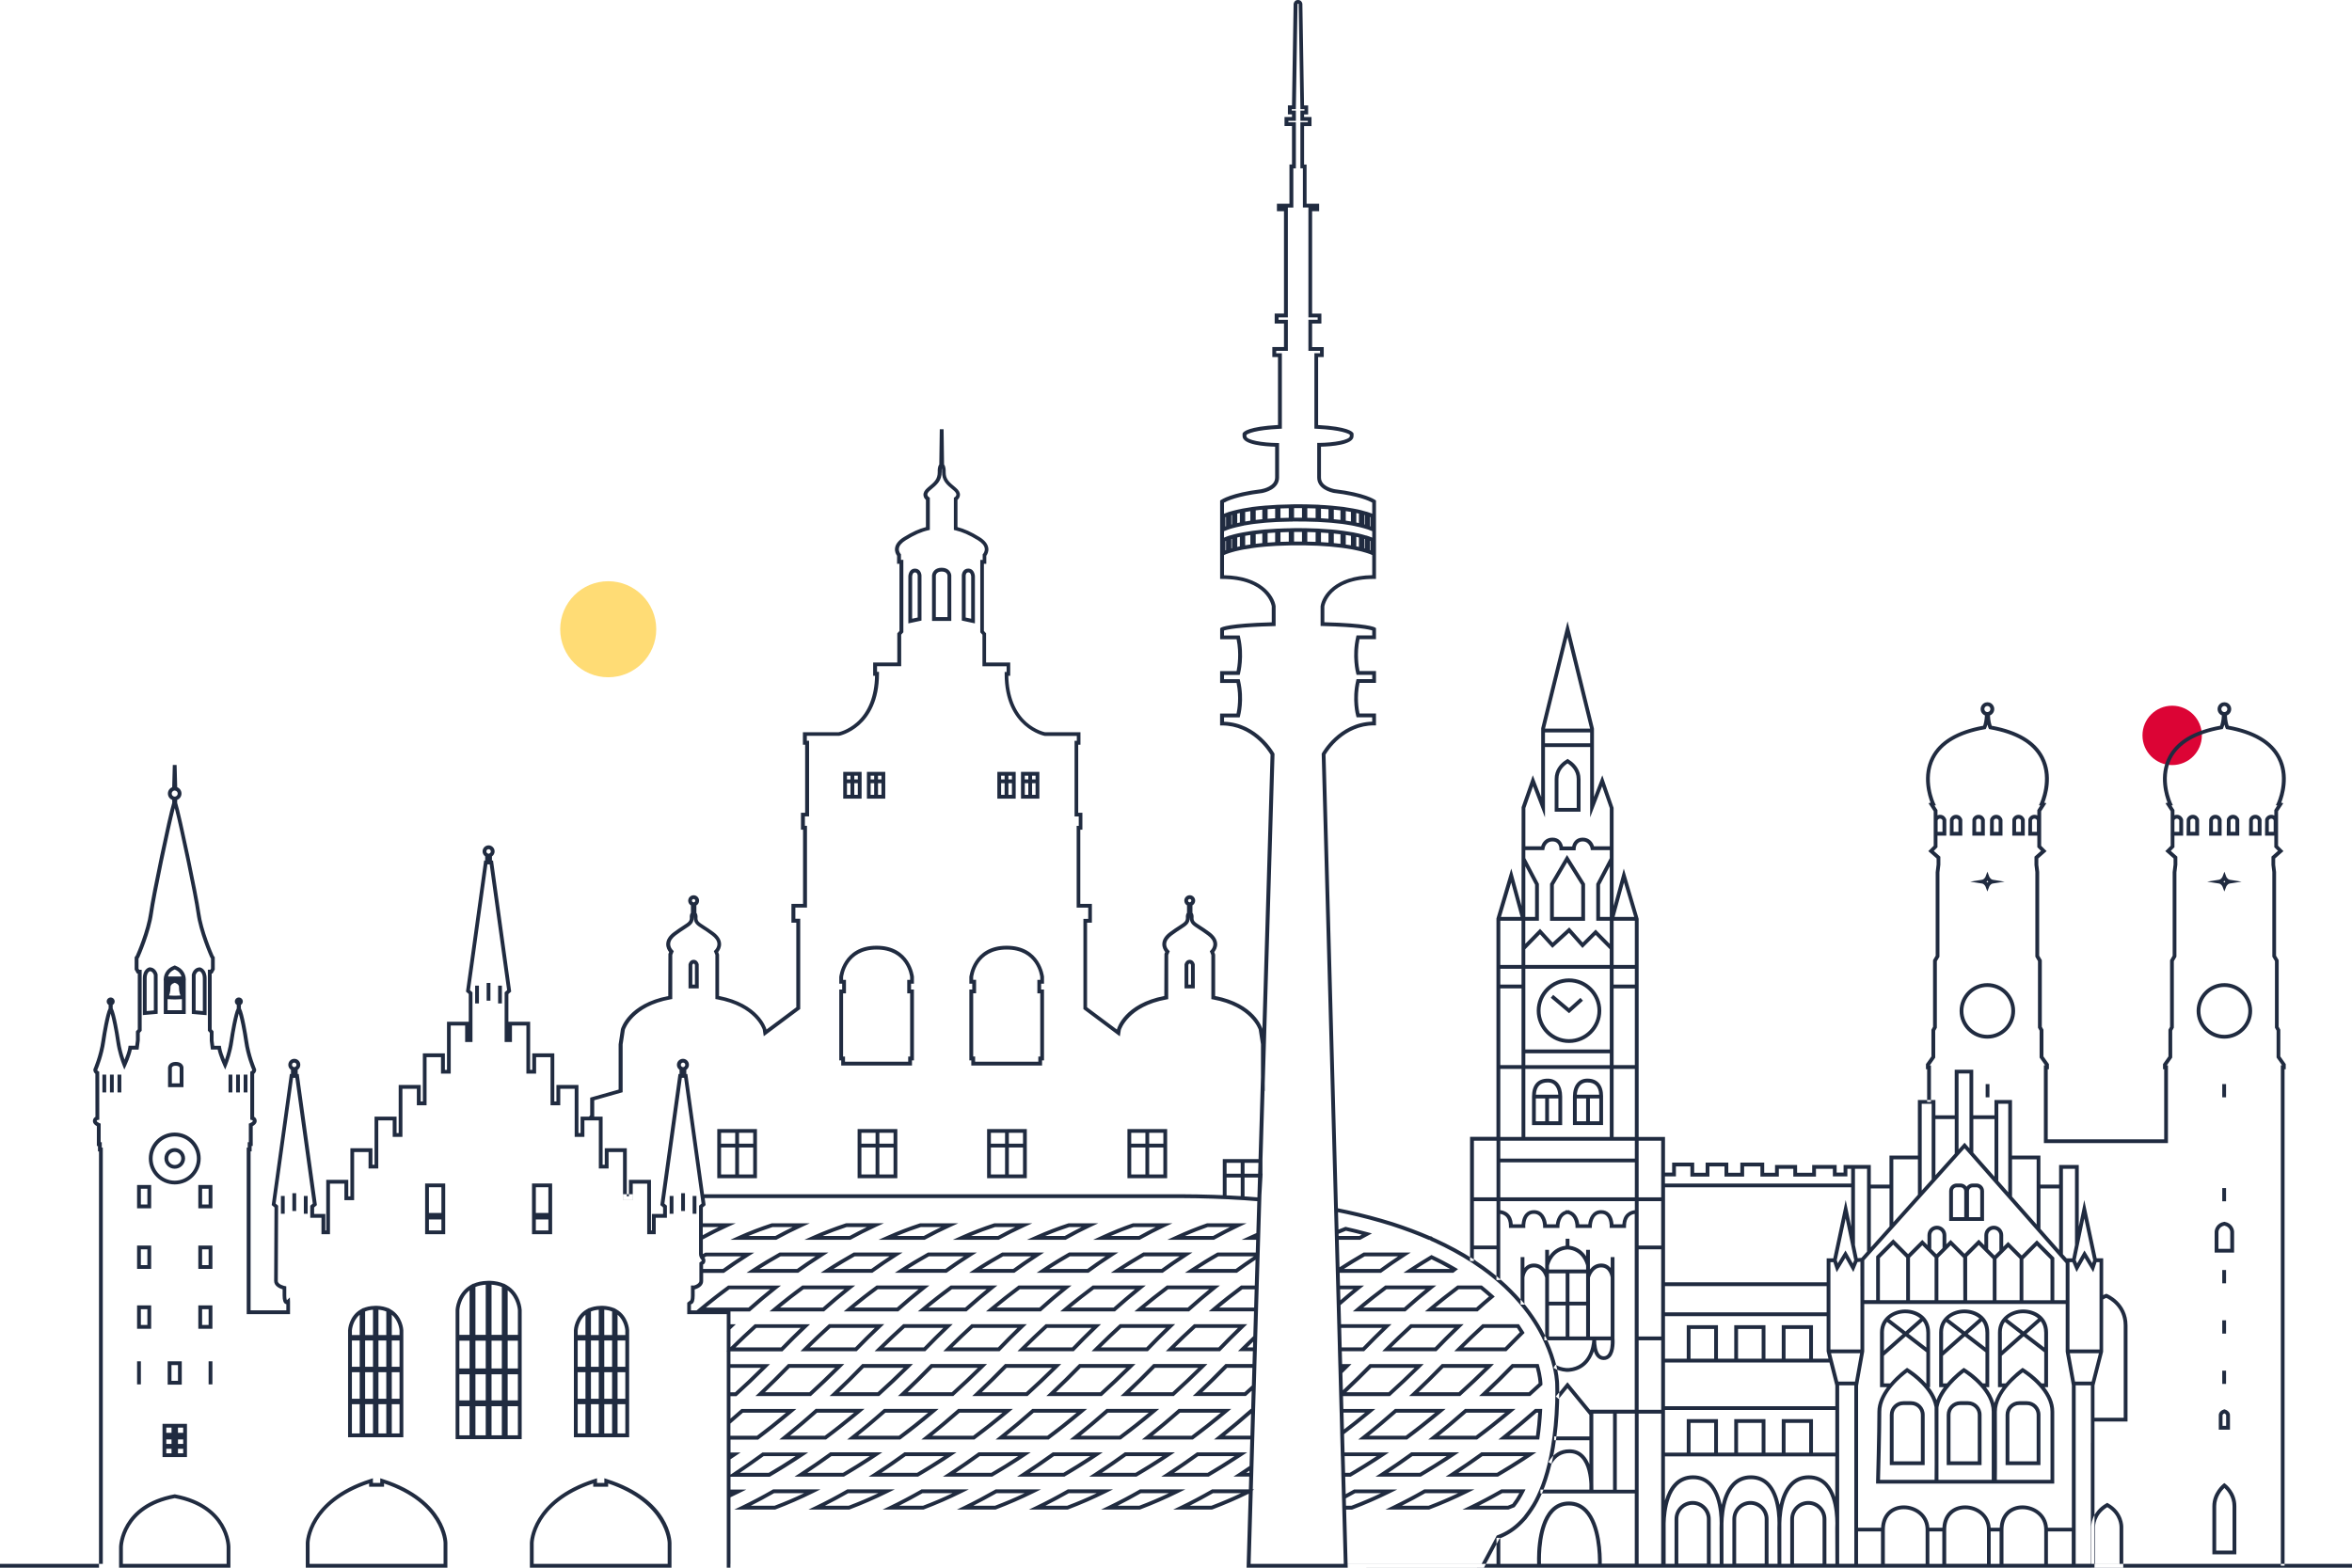 <?xml version="1.0" encoding="UTF-8"?><svg id="Ebene_2" xmlns="http://www.w3.org/2000/svg" viewBox="0 0 619.42 412.94"><defs><style>.cls-1{fill:#ffdc75;}.cls-2{fill:#dc0435;}.cls-3{fill:#202b40;}</style></defs><g id="Ebene_1-2"><path class="cls-2" d="M579.88,193.71c0,4.32-3.5,7.82-7.82,7.82s-7.82-3.5-7.82-7.82,3.5-7.82,7.82-7.82,7.82,3.5,7.82,7.82"/><path class="cls-1" d="M172.83,165.75c0,6.99-5.67,12.65-12.65,12.65s-12.65-5.67-12.65-12.65,5.67-12.65,12.65-12.65,12.65,5.67,12.65,12.65"/><path class="cls-3" d="M588.96,409.43h-6.31v-12.69c0-3.57,2.72-5.76,2.84-5.85l.3-.24.31.23c.12.09,2.86,2.15,2.86,5.86v12.69ZM583.65,408.43h4.31v-11.69c0-2.5-1.49-4.18-2.15-4.79-.66.64-2.16,2.38-2.16,4.79v11.69ZM523.94,285.56h-1v3.49h1v-3.49ZM586.25,285.56h-1v3.49h1v-3.49ZM586.25,312.95h-1v3.49h1v-3.49ZM586.25,334.54h-1v3.49h1v-3.49ZM586.25,347.79h-1v3.49h1v-3.49ZM586.25,361.04h-1v3.49h1v-3.49ZM619.42,411.94H0v1h619.42v-1ZM589.72,220.11h-3.28l.03-4.31c.14-.43.64-1.17,1.61-1.17s1.47.73,1.62,1.17l.03.16v4.15ZM587.44,219.11h1.28v-3.05c-.06-.13-.25-.42-.64-.42s-.57.29-.64.42v3.05ZM585.07,220.11h-3.28l.03-4.31c.14-.43.65-1.17,1.62-1.17s1.47.73,1.61,1.17l.03.16v4.15ZM582.79,219.11h1.28v-3.05c-.06-.13-.25-.42-.64-.42s-.58.29-.64.42v3.05ZM579.14,220.11h-3.28l.03-4.31c.14-.43.65-1.17,1.62-1.17s1.47.73,1.61,1.17l.03.16v4.15ZM576.85,219.11h1.28v-3.05c-.06-.13-.25-.42-.64-.42s-.58.29-.64.42v3.05ZM574.94,220.11h-3.28l.03-4.31c.14-.43.65-1.17,1.62-1.17s1.47.73,1.61,1.17l.03.16v4.15ZM572.65,219.11h1.28v-3.05c-.06-.13-.25-.42-.64-.42s-.58.29-.64.42v3.05ZM599.8,220.11h-3.28l.03-4.31c.14-.43.65-1.17,1.62-1.17s1.47.73,1.61,1.17l.03.16v4.15ZM597.51,219.11h1.28v-3.05c-.06-.13-.25-.42-.64-.42s-.58.29-.64.42v3.05ZM595.59,220.11h-3.28l.03-4.31c.14-.43.65-1.17,1.62-1.17s1.47.73,1.61,1.17l.03.16v4.15ZM593.31,219.11h1.28v-3.05c-.06-.13-.25-.42-.64-.42s-.58.29-.64.42v3.05ZM601.68,412.42h-1v-131.79l.31-.04-1.43-2.02v-7.09l-.43-.78v-17.53l-.69-1.17v-22.29l-.23-1.89v-2.18s1.71-1.52,1.71-1.52l-.96-.96v-9.79l.78-1.2-.36-.09.26-.55c.03-.06,2.91-6.3.09-11.74-2.03-3.92-6.48-6.52-13.24-7.71l-.24-.04-.11-.22s-.17-.34-.33-.95c-.16.61-.32.93-.33.95l-.11.22-.25.04c-6.76,1.19-11.21,3.79-13.24,7.72-2.82,5.45.07,11.67.1,11.74l.26.55-.36.09.78,1.2v9.79l-.96.96,1.72,1.52v2.12l-.24,2.01v22.23s-.68,1.17-.68,1.17v17.53l-.43.78v7.09l-1.43,2.06h.31v20.47h-32.67v-20.47l.31-.04-1.44-2.02v-7.09l-.43-.78v-17.53l-.69-1.17v-22.29l-.23-1.89v-2.18s1.71-1.52,1.71-1.52l-.96-.96v-9.79l.78-1.2-.35-.09.26-.55c.03-.06,2.91-6.3.09-11.74-2.03-3.92-6.48-6.52-13.24-7.71l-.25-.04-.11-.22s-.17-.34-.33-.95c-.16.61-.32.92-.33.95l-.11.22-.25.04c-6.76,1.19-11.21,3.79-13.24,7.72-2.82,5.45.07,11.67.1,11.74l.26.55-.36.09.78,1.2v9.79l-.96.96,1.72,1.52v2.12l-.24,2.01v22.23s-.68,1.17-.68,1.17v17.53l-.43.78v7.09l-1.44,2.06h.31v9.61h-1v-8.61h-.31v-1.36l1.44-2.02v-7.03l.43-.78v-17.54l.69-1.17v-22.01l.24-2.01v-1.61s-2.18-1.92-2.18-1.92l1.42-1.42v-9.08l-1.37-2.12.55-.14c-.68-1.72-2.41-7.1.15-12.07,2.15-4.17,6.75-6.92,13.69-8.2.14-.39.41-1.3.47-2.72-.67-.27-1.13-.92-1.13-1.67,0-.8.54-1.51,1.3-1.73.3-.09.67-.09.99,0,.76.22,1.3.93,1.3,1.73,0,.75-.46,1.4-1.13,1.67.05,1.42.32,2.33.47,2.72,6.93,1.27,11.54,4.03,13.69,8.2,2.57,4.97.83,10.35.15,12.07l.55.14-1.38,2.12v9.08l1.43,1.42-2.18,1.92v1.67l.23,1.89v22.07s.69,1.17.69,1.17v17.54l.43.78v7.03l1.44,2.02v1.36h-.31v18.47h30.67v-18.47h-.31v-1.36l1.43-2.02v-7.03l.43-.78v-17.54l.68-1.17v-22.01l.24-2.01v-1.61s-2.18-1.92-2.18-1.92l1.42-1.42v-9.08l-1.38-2.12.55-.14c-.68-1.72-2.41-7.1.15-12.07,2.15-4.17,6.75-6.92,13.69-8.2.14-.39.42-1.3.47-2.72-.67-.27-1.13-.92-1.13-1.67,0-.8.54-1.51,1.3-1.73.29-.09.66-.09.99,0,.76.22,1.3.93,1.3,1.73,0,.75-.46,1.4-1.13,1.67.05,1.42.32,2.33.47,2.72,6.93,1.27,11.53,4.03,13.68,8.2,2.57,4.97.83,10.35.15,12.07l.55.14-1.38,2.12v9.08l1.42,1.42-2.18,1.92v1.67l.23,1.89v22.07s.69,1.17.69,1.17v17.54l.43.78v7.03l1.43,2.02v1.36h-.31v18.47h0v18.87h0v18.87h0v18.87h0v18.87h0v18.87h0v17.96ZM523.39,185.97c-.08,0-.15,0-.21.03-.35.1-.58.41-.58.77,0,.4.3.74.69.79h.1s.1,0,.1,0c.4-.05.7-.39.7-.79,0-.36-.24-.67-.58-.77-.07-.02-.14-.03-.22-.03ZM585.81,185.97c-.08,0-.15,0-.21.03-.35.1-.59.42-.59.77,0,.4.3.74.69.79h.1s.1,0,.1,0c.4-.05.69-.39.69-.79,0-.35-.24-.67-.58-.77-.07-.02-.14-.03-.22-.03ZM588.36,329.95h-5.11v-5.5c.04-.77.61-2.27,2.47-2.6l.09-.02.09.02c1.86.33,2.43,1.83,2.47,2.57v5.52ZM584.25,328.95h3.11v-4.5c0-.11-.13-1.3-1.55-1.6-1.47.3-1.56,1.57-1.56,1.63v4.47ZM587.28,376.59h-2.94v-3.63c-.06-.44.13-1.28,1.31-1.68l.16-.05.16.05c1.18.4,1.37,1.24,1.31,1.68v3.63ZM585.33,375.59h.94v-2.78s.03-.29-.47-.51c-.5.22-.48.5-.48.54v2.76ZM585.8,234.84l-.46-1.25s-.3-.76-.96-.86l-3.11-.49,3.11-.5c.66-.1.96-.86.96-.87l.48-1.25.46,1.25s.3.76.96.87l3.11.5-3.11.49c-.66.1-.96.86-.96.86l-.48,1.24ZM585.57,232.24c.09.08.17.16.24.24.07-.08.15-.16.24-.24-.09-.08-.17-.16-.24-.24-.07.08-.15.16-.24.24ZM585.81,273.59c-4.03,0-7.31-3.28-7.31-7.31s3.28-7.31,7.31-7.31,7.31,3.28,7.31,7.31-3.28,7.31-7.31,7.31ZM585.81,259.97c-3.48,0-6.31,2.83-6.31,6.31s2.83,6.31,6.31,6.31,6.31-2.83,6.31-6.31-2.83-6.31-6.31-6.31ZM527.36,220.11h-3.28l.03-4.31c.14-.43.64-1.17,1.61-1.17s1.47.73,1.62,1.17l.03.16v4.15ZM525.08,219.11h1.28v-3.05c-.06-.13-.25-.42-.64-.42s-.57.29-.64.42v3.05ZM523.39,234.84l-.46-1.25s-.3-.76-.96-.86l-3.11-.49,3.11-.5c.66-.1.96-.86.96-.86l.47-1.28.47,1.27s.3.76.96.87l3.11.5-3.11.49c-.66.1-.96.86-.96.86l-.48,1.24ZM523.16,232.24c.09.08.17.16.24.24.07-.08.15-.16.24-.24-.09-.08-.17-.16-.24-.24-.07.08-.15.16-.24.24ZM522.71,220.11h-3.28l.03-4.31c.14-.43.65-1.17,1.62-1.17s1.47.73,1.61,1.17l.03.16v4.15ZM520.43,219.11h1.28v-3.05c-.06-.13-.25-.42-.64-.42s-.58.29-.64.42v3.05ZM516.78,220.11h-3.28l.03-4.31c.14-.43.65-1.17,1.62-1.17s1.47.73,1.61,1.17l.03.16v4.15ZM514.49,219.11h1.28v-3.05c-.06-.13-.25-.42-.64-.42s-.58.29-.64.42v3.05ZM512.57,220.11h-3.28l.03-4.31c.14-.43.65-1.17,1.62-1.17s1.47.73,1.61,1.17l.03.16v4.15ZM510.29,219.11h1.28v-3.05c-.06-.13-.25-.42-.64-.42s-.58.29-.64.42v3.05ZM537.44,220.11h-3.28l.03-4.31c.14-.43.65-1.17,1.62-1.17s1.47.73,1.61,1.17l.03.16v4.15ZM535.15,219.11h1.28v-3.05c-.06-.13-.25-.42-.64-.42s-.58.29-.64.42v3.05ZM533.23,220.11h-3.28l.03-4.31c.14-.43.65-1.17,1.62-1.17s1.47.73,1.61,1.17l.03.16v4.15ZM530.95,219.11h1.28v-3.05c-.06-.13-.25-.42-.64-.42s-.58.29-.64.42v3.05ZM523.39,273.59c-4.03,0-7.31-3.28-7.31-7.31s3.28-7.31,7.31-7.31,7.31,3.28,7.31,7.31-3.28,7.31-7.31,7.31ZM523.39,259.97c-3.48,0-6.31,2.83-6.31,6.31s2.83,6.31,6.31,6.31,6.31-2.83,6.31-6.31-2.83-6.31-6.31-6.31ZM559.19,412.92h-8.45v-10.65c0-.28-.03-4.02,3.98-6.27l.24-.14.24.14c4.08,2.29,3.99,6.12,3.98,6.28v10.64ZM551.75,411.92h6.45v-9.66c0-.15.06-3.26-3.22-5.25-3.29,1.99-3.23,5.09-3.22,5.23v9.68ZM560.3,349.14c0-6.08-5.34-8.26-5.4-8.28l-.18-.07-.18.07s-.62.23-1.21.58l.5.87c.33-.19.67-.35.88-.43.87.41,4.59,2.42,4.59,7.28v24.29h-8.33v1h9.33v-25.29ZM37.1,358.58h-1v6.09h1v-6.09ZM55.94,358.58h-1v6.09h1v-6.09ZM47.87,364.73h-3.71v-6.15h3.71v6.15ZM45.16,363.73h1.71v-4.15h-1.71v4.15ZM55.94,350.01h-3.71v-6.15h3.71v6.15ZM53.23,349.01h1.71v-4.15h-1.71v4.15ZM39.81,350.01h-3.71v-6.15h3.71v6.15ZM37.1,349.01h1.71v-4.15h-1.71v4.15ZM55.94,334.24h-3.71v-6.15h3.71v6.15ZM53.23,333.24h1.71v-4.15h-1.71v4.15ZM39.81,334.24h-3.71v-6.15h3.71v6.15ZM37.1,333.24h1.71v-4.15h-1.71v4.15ZM55.94,318.28h-3.71v-6.15h3.71v6.15ZM53.23,317.28h1.71v-4.15h-1.71v4.15ZM39.81,318.28h-3.71v-6.15h3.71v6.15ZM37.1,317.28h1.71v-4.15h-1.71v4.15ZM46.02,307.86c-1.5,0-2.72-1.22-2.72-2.72s1.22-2.72,2.72-2.72,2.72,1.22,2.72,2.72-1.22,2.72-2.72,2.72ZM46.02,303.43c-.95,0-1.72.77-1.72,1.72s.77,1.72,1.72,1.72,1.72-.77,1.72-1.72-.77-1.72-1.72-1.72ZM25.12,282.86c-.26-.22-.54-.58-.54-1.06l.04-.2s1.53-3.48,2.09-7.46c.21-1.47,1.14-7.13,1.9-8.52v-.92c-.31-.18-.51-.52-.51-.9,0-.58.47-1.05,1.05-1.05s1.05.47,1.05,1.05c0,.38-.21.72-.52.9v.91c.76,1.38,1.69,7.05,1.9,8.52.28,1.98.79,3.74,1.22,4.99.38-.94.87-2.28,1-3.23l.06-.43h1.75l.19-1.45v-2.34s.49-.55.49-.55v-14.68h-.23l-.6-1.05v-3.25l.31-.41c.27-.62,2.89-6.66,3.52-11.32.63-4.69,5.06-25.77,6.07-28.92v-.79c-.67-.26-1.14-.92-1.14-1.67s.46-1.4,1.13-1.67l.16-5.86h1l.16,5.86c.67.26,1.13.92,1.13,1.67s-.47,1.41-1.14,1.67v.79c1.01,3.13,5.44,24.2,6.08,28.92.63,4.67,3.25,10.72,3.52,11.32l.3.41v3.25l-.59,1.05h-.22v14.68l.49.55v2.41l.18,1.39h1.75l.06.43c.14.95.62,2.29,1.01,3.23.43-1.25.94-3,1.22-4.99.21-1.47,1.14-7.14,1.9-8.52v-.92c-.31-.18-.51-.52-.51-.9,0-.58.47-1.05,1.05-1.05s1.05.47,1.05,1.05c0,.38-.2.72-.51.9v.92c.76,1.38,1.69,7.05,1.9,8.52.56,3.99,2.07,7.43,2.09,7.46l.04.2c0,.48-.27.84-.53,1.06v11.32c.32.18.66.52.66,1.1,0,.68-.63,1.13-1.04,1.35v5.24h-.29v1.42h-.27v41.87h9.41v-1.62c-.07-.01-.14-.03-.2-.06-.54-.23-.78-.93-.78-2.27v-1.58c-.74-.22-2.23-.84-2.23-2.21l.09-19.37-.73-.63,4.78-34.52h.29v-1.1c-.43-.29-.7-.78-.7-1.31,0-.87.71-1.59,1.58-1.59s1.58.71,1.58,1.59c0,.53-.27,1.02-.69,1.31v1.11h.28l4.78,34.52-.73.63v1.71h2.95v4.34h.24v-13.32h5.8v4.34h.56v-12.67h5.8v4.34h.56v-12.67h5.8v4.34h.56v-12.67h5.8v4.34h.56v-12.67h5.8v4.34h.56v-12.67h5.73v-7.3l-.73-.64,4.78-34.52h.28v-1.1c-.42-.29-.69-.78-.69-1.31,0-.87.71-1.59,1.58-1.59s1.59.71,1.59,1.59c0,.53-.27,1.02-.7,1.31v1.1h.28l4.78,34.52-.73.64v7.3h5.73v12.67h.56v-4.34h5.8v12.67h.56v-4.34h5.8v12.67h.56v-4.34h5.8v12.67h.57v-4.34h5.8v12.67h.56v-4.34h5.81v13.32h.24v-4.34h2.95v-1.71l-.73-.63,4.78-34.52h.28v-1.11c-.42-.29-.69-.78-.69-1.31,0-.87.71-1.59,1.59-1.59s1.58.71,1.58,1.59c0,.53-.27,1.02-.7,1.31v1.1h.28l4.78,34.52-.73.63v12.19c0,.49.19.75.38.94.32.32.32.76.32.85,0,.53-.22.81-.41.95-.07.05-.14.09-.2.11v4.34c0,1.37-1.49,1.99-2.23,2.21v1.58c0,1.33-.24,2.03-.78,2.27-.07.03-.14.05-.2.06v1.62h10.41v67.78H26.07v-109.65h-.27v-1.42h-.29v-5.24c-.41-.22-1.04-.67-1.04-1.35,0-.58.34-.92.67-1.1l-.02-11.31ZM65.92,282.28l.28-.14h0s.19-.1.24-.27c-.29-.67-1.58-3.86-2.11-7.6-.43-3.04-1.05-5.9-1.45-7.3-.38,1.37-1,4.25-1.43,7.31-.4,2.82-1.24,5.21-1.71,6.38l-.43,1.08-.49-1.06c-.05-.11-1.13-2.47-1.5-4.22h-1.77l-.3-2.32v-2.09s-.5-.55-.5-.55v-16.06h.64l.18-.31v-2.65l-.19-.28c-.12-.27-2.94-6.61-3.62-11.65-.58-4.33-4.36-22.43-5.73-27.68-1.37,5.26-5.15,23.38-5.73,27.68-.68,5.04-3.5,11.38-3.62,11.65l-.06.1-.14.19v2.65l.18.31h.65v16.06l-.5.55v2.02l-.31,2.39h-1.78c-.36,1.75-1.44,4.11-1.49,4.22l-.49,1.05-.43-1.08c-.47-1.17-1.31-3.55-1.71-6.38-.43-3.04-1.05-5.9-1.45-7.31-.38,1.37-1,4.24-1.43,7.31-.53,3.74-1.83,6.93-2.11,7.6.05.16.25.27.25.27l.27.14v.31s.02,12.35.02,12.35l-.42.07c-.09.02-.26.08-.26.26,0,.16.4.44.72.57l.32.12v4.9h.29v1.42h.27v109.65h164.33v-65.78h-10.41v-2.69l.82-.97c.06-.13.16-.48.16-1.29v-2.38l.4-.08s1.82-.39,1.82-1.33v-4.83l.61-.46s0-.07,0-.12c0-.05-.02-.11-.03-.13-.16-.17-.67-.67-.67-1.64v-12.64l.66-.58-4.59-33.12h-.6l-4.59,33.12.66.58v3.17h-2.95v4.34h-2.24v-13.32h-3.81v4.34h-2.56v-12.67h-3.8v4.34h-2.57v-12.67h-3.8v4.34h-2.56v-12.67h-3.8v4.34h-2.56v-12.67h-3.8v4.34h-2.56v-12.67h-3.8v4.34h-1.93v-13.09l.66-.58-4.59-33.12h-.61l-4.59,33.12.66.58v13.09h-1.93v-4.34h-3.8v12.67h-2.56v-4.34h-3.8v12.67h-2.56v-4.34h-3.8v12.67h-2.56v-4.34h-3.8v12.67h-2.56v-4.34h-3.8v12.67h-2.56v-4.34h-3.8v13.32h-2.24v-4.34h-2.95v-3.17l.66-.58-4.59-33.12h-.6l-4.59,33.12.66.58-.09,19.82c0,.95,1.81,1.33,1.83,1.33l.4.08v2.38c0,.78.1,1.13.16,1.28l.78-.73.05,1.13v3.27h-11.41v-43.87h.27v-1.42h.29v-4.9l.32-.12c.33-.13.72-.41.72-.57,0-.18-.16-.24-.26-.26l-.4-.08v-.41s0-12.24,0-12.24ZM179.89,279.9c-.32,0-.59.26-.59.59,0,.24.15.45.37.54l.22.08.21-.08c.22-.08.37-.3.37-.54,0-.32-.26-.59-.58-.59ZM77.48,279.9c-.32,0-.58.26-.58.59,0,.24.15.46.38.54l.21.08.22-.08c.22-.08.37-.3.37-.54,0-.32-.26-.59-.58-.59ZM128.68,223.68c-.32,0-.58.26-.58.59,0,.24.15.46.37.54l.2.08.22-.08c.22-.08.37-.3.37-.54,0-.32-.26-.59-.59-.59ZM46,208.24h-.09c-.39.06-.69.4-.69.8s.3.74.7.79h.09s.09,0,.09,0c.4-.05.7-.38.7-.79s-.29-.73-.68-.78l-.13-.02ZM183.41,315.03h-1v4.69h1v-4.69ZM180.39,314.31h-1v4.69h1v-4.69ZM177.36,315.03h-1v4.69h1v-4.69ZM81.02,315.03h-1v4.69h1v-4.69ZM78,314.31h-1v4.69h1v-4.69ZM74.98,315.03h-1v4.69h1v-4.69ZM132.18,259.63h-1v4.69h1v-4.69ZM129.16,258.91h-1v4.69h1v-4.69ZM126.13,259.63h-1v4.69h1v-4.69ZM65.17,283.06h-1v4.69h1v-4.69ZM63.18,283.06h-1v4.69h1v-4.69ZM61.19,283.06h-1v4.69h1v-4.69ZM31.95,283.06h-1v4.69h1v-4.69ZM29.96,283.06h-1v4.69h1v-4.69ZM27.97,283.06h-1v4.69h1v-4.69ZM165.69,352.66h-4.04v-8.16l.75.43c3.08,1.77,3.29,5.32,3.29,5.47v2.26ZM162.64,351.66h2.04v-1.24s-.15-2.5-2.04-4.1v5.34ZM165.69,361.03h-4.04v-8.92h4.04v8.92ZM162.64,360.03h2.04v-6.92h-2.04v6.92ZM165.69,369.44h-4.04v-8.98h4.04v8.98ZM162.64,368.44h2.04v-6.98h-2.04v6.98ZM165.69,378.59h-4.04v-9.71h4.04v9.71ZM162.64,377.59h2.04v-7.71h-2.04v7.71ZM162.21,352.66h-4.06v-8.7h.51c1.22.04,2.32.27,3.26.71l.29.13v7.85ZM159.14,351.66h2.06v-6.2c-.62-.25-1.31-.4-2.06-.46v6.66ZM162.21,361.03h-4.06v-8.92h4.06v8.92ZM159.14,360.03h2.06v-6.92h-2.06v6.92ZM162.21,369.44h-4.06v-8.98h4.06v8.98ZM159.14,368.44h2.06v-6.98h-2.06v6.98ZM162.21,378.59h-4.06v-9.71h4.06v9.71ZM159.14,377.59h2.06v-7.71h-2.06v7.71ZM158.7,352.66h-4.06v-7.85l.29-.13c.94-.44,2.04-.68,3.26-.7h.51s0,8.69,0,8.69ZM155.63,351.66h2.06v-6.66c-.75.06-1.45.21-2.06.46v6.2ZM158.7,361.03h-4.06v-8.92h4.06v8.92ZM155.63,360.03h2.06v-6.92h-2.06v6.92ZM158.7,369.44h-4.06v-8.98h4.06v8.98ZM155.63,368.44h2.06v-6.98h-2.06v6.98ZM158.7,378.59h-4.06v-9.71h4.06v9.71ZM155.63,377.59h2.06v-7.71h-2.06v7.71ZM155.19,352.66h-4.05v-2.26c0-.15.21-3.69,3.3-5.47l.75-.43v8.16ZM152.14,351.66h2.05v-5.34c-1.83,1.55-2.03,3.94-2.05,4.12v1.22ZM155.19,361.03h-4.05v-8.92h4.05v8.92ZM152.14,360.03h2.05v-6.92h-2.05v6.92ZM155.19,369.44h-4.05v-8.98h4.05v8.98ZM152.14,368.44h2.05v-6.98h-2.05v6.98ZM155.19,378.59h-4.05v-9.71h4.05v9.71ZM152.14,377.59h2.05v-7.71h-2.05v7.71ZM145.41,320.5h-5.3v-8.76h5.3v8.76ZM141.12,319.5h3.3v-6.76h-3.3v6.76ZM145.41,325.11h-5.3v-4.88h5.3v4.88ZM141.12,324.11h3.3v-2.88h-3.3v2.88ZM176.84,412.94h-37.29v-6.53c0-.12.27-11.47,17.03-16.81l.65-.21v1.23h1.93v-1.23l.65.21c16.76,5.34,17.03,16.34,17.03,16.81v6.53ZM140.55,411.94h35.29v-5.53c0-.1-.3-10.46-15.68-15.65v.86h-3.93v-.86c-7.95,2.68-11.78,6.71-13.6,9.67-2.02,3.27-2.08,5.96-2.08,5.99v5.52ZM133.16,369.88h-4.71v-8.88h4.71v8.88ZM129.45,368.88h2.71v-6.88h-2.71v6.88ZM133.16,361.47h-4.71v-9.32h4.71v9.32ZM129.45,360.47h2.71v-7.32h-2.71v7.32ZM133.16,379.08h-4.71v-9.66h4.71v9.66ZM129.45,378.08h2.71v-7.66h-2.71v7.66ZM137.39,352.61h-4.69v-14.52l.75.43c3.68,2.12,3.93,6.36,3.94,6.54v7.55ZM133.7,351.61h2.69v-6.53s-.2-3.23-2.69-5.19v11.71ZM137.39,361.47h-4.69v-9.32h4.69v9.32ZM133.7,360.47h2.69v-7.32h-2.69v7.32ZM137.39,369.88h-4.69v-8.88h4.69v8.88ZM133.7,368.88h2.69v-6.88h-2.69v6.88ZM137.39,379.08h-4.69v-9.66h4.69v9.66ZM133.7,378.08h2.69v-7.66h-2.69v7.66ZM133.16,352.61h-4.71v-15.24h.51c1.47.04,2.78.33,3.91.85l.29.13v14.25ZM129.45,351.61h2.71v-12.61c-.8-.33-1.71-.53-2.71-.6v13.21ZM128.92,352.61h-4.71v-14.25l.29-.13c1.12-.53,2.44-.81,3.91-.84h.51s0,15.23,0,15.23ZM125.21,351.61h2.71v-13.21c-1,.07-1.91.27-2.71.6v12.61ZM128.92,361.47h-4.71v-9.32h4.71v9.32ZM125.21,360.47h2.71v-7.32h-2.71v7.32ZM128.92,369.88h-4.71v-8.88h4.71v8.88ZM125.21,368.88h2.71v-6.88h-2.71v6.88ZM128.92,379.08h-4.71v-9.66h4.71v9.66ZM125.21,378.08h2.71v-7.66h-2.71v7.66ZM124.67,352.61h-4.68v-7.55c0-.18.25-4.41,3.93-6.54l.75-.43v14.52ZM120.98,351.61h2.68v-11.71c-2.42,1.91-2.67,5-2.68,5.2v6.51ZM124.67,361.47h-4.68v-9.32h4.68v9.32ZM120.98,360.47h2.68v-7.32h-2.68v7.32ZM124.67,369.88h-4.68v-8.88h4.68v8.88ZM120.98,368.88h2.68v-6.88h-2.68v6.88ZM124.67,379.08h-4.68v-9.66h4.68v9.66ZM120.98,378.08h2.68v-7.66h-2.68v7.66ZM117.25,320.5h-5.29v-8.76h5.29v8.76ZM112.96,319.5h3.29v-6.76h-3.29v6.76ZM117.25,325.11h-5.29v-4.88h5.29v4.88ZM112.96,324.11h3.29v-2.88h-3.29v2.88ZM106.22,352.66h-4.04v-8.16l.75.43c3.08,1.77,3.29,5.32,3.29,5.47v2.26ZM103.18,351.66h2.04v-1.24s-.15-2.5-2.04-4.1v5.34ZM106.22,361.03h-4.04v-8.92h4.04v8.92ZM103.18,360.03h2.04v-6.92h-2.04v6.92ZM106.22,369.44h-4.04v-8.98h4.04v8.98ZM103.18,368.44h2.04v-6.98h-2.04v6.98ZM106.22,378.59h-4.04v-9.71h4.04v9.71ZM103.18,377.59h2.04v-7.71h-2.04v7.71ZM102.73,352.66h-4.06v-8.7h.51c1.22.04,2.31.27,3.26.71l.29.13v7.85ZM99.67,351.66h2.06v-6.2c-.62-.25-1.31-.4-2.06-.46v6.66ZM102.73,361.03h-4.06v-8.92h4.06v8.92ZM99.67,360.03h2.06v-6.92h-2.06v6.92ZM102.73,369.44h-4.06v-8.98h4.06v8.98ZM99.67,368.44h2.06v-6.98h-2.06v6.98ZM102.73,378.59h-4.06v-9.71h4.06v9.71ZM99.67,377.59h2.06v-7.71h-2.06v7.71ZM99.23,352.66h-4.07v-7.85l.29-.13c.95-.44,2.04-.68,3.27-.7h.51s0,8.69,0,8.69ZM96.16,351.66h2.07v-6.66c-.76.06-1.45.21-2.07.46v6.2ZM99.23,361.03h-4.07v-8.92h4.07v8.92ZM96.16,360.03h2.07v-6.92h-2.07v6.92ZM99.23,369.44h-4.07v-8.98h4.07v8.98ZM96.16,368.44h2.07v-6.98h-2.07v6.98ZM99.23,378.59h-4.07v-9.71h4.07v9.71ZM96.16,377.59h2.07v-7.71h-2.07v7.71ZM95.72,352.66h-4.05v-2.26c0-.15.21-3.7,3.3-5.47l.75-.43v8.16ZM92.68,351.66h2.05v-5.34c-1.84,1.55-2.04,3.95-2.05,4.12v1.22ZM95.72,361.03h-4.05v-8.92h4.05v8.92ZM92.68,360.03h2.05v-6.92h-2.05v6.92ZM95.72,369.44h-4.05v-8.98h4.05v8.98ZM92.68,368.44h2.05v-6.98h-2.05v6.98ZM95.72,378.59h-4.05v-9.71h4.05v9.71ZM92.68,377.59h2.05v-7.71h-2.05v7.71ZM117.82,412.94h-37.29v-6.53c0-.12.27-11.47,17.03-16.81l.65-.21v1.23h1.93v-1.23l.65.21c8.72,2.78,12.88,7.17,14.84,10.37,2.14,3.5,2.19,6.32,2.19,6.44v6.53ZM81.53,411.94h35.29v-5.53c0-.1-.3-10.46-15.68-15.65v.86h-3.93v-.86c-7.95,2.68-11.78,6.71-13.6,9.67-2.02,3.27-2.08,5.96-2.08,5.99v5.52ZM48.32,286.37h-4.06v-5.18c.04-.51.51-1.47,2.03-1.47s2,.96,2.03,1.47v5.18ZM45.26,285.37h2.06v-4.14s-.11-.5-1.03-.5-1.02.46-1.03.53v4.12ZM54.42,267.41l-3.9-.34v-10.37c.15-.65.77-1.88,2.12-1.88l.12.02c.07.02,1.65.45,1.65,2.88v9.7ZM51.52,266.15l1.9.17v-8.61c0-1.4-.66-1.8-.86-1.89-.72.05-.99.84-1.04,1.04v9.28ZM48.94,258.21h-5.85l.05-.54c.06-.71.46-2.47,2.71-3.3l.17-.06.17.06c2.27.83,2.65,2.59,2.71,3.3l.04.54ZM44.24,257.21h3.56c-.18-.58-.63-1.36-1.78-1.84-1.13.47-1.6,1.22-1.78,1.84ZM48.91,267.1h-5.78v-8.98h5.78v8.98ZM44.13,266.1h3.78v-2.91s-.07,0-.1,0c-.74.07-1.75.07-1.79.07s-1.05,0-1.79-.07c-.03,0-.06,0-.1,0v2.91ZM47.84,262.74s.04.04.06.06c-.02-.02-.04-.04-.06-.06ZM44.21,262.73s-.02.02-.03.04c.01,0,.02-.02.03-.04ZM44.54,262.22c.67.05,1.48.05,1.48.05s.83,0,1.5-.05c-.34-.75-.38-1.75-.38-2.23,0-.62-.61-.9-.64-.91l-.47-.21-.5.21s-.63.29-.63.91c0,.48-.04,1.49-.37,2.23ZM46.02,311.99c-3.76,0-6.83-3.06-6.83-6.83s3.06-6.83,6.83-6.83,6.83,3.06,6.83,6.83-3.06,6.83-6.83,6.83ZM46.02,299.34c-3.21,0-5.83,2.61-5.83,5.83s2.61,5.83,5.83,5.83,5.83-2.61,5.83-5.83-2.61-5.83-5.83-5.83ZM49.24,383.81h-3.37v-3.18h3.37v3.18ZM46.87,382.81h1.37v-1.18h-1.37v1.18ZM49.24,381.34h-3.37v-3.17h3.37v3.17ZM46.87,380.34h1.37v-1.17h-1.37v1.17ZM49.24,378.42h-3.37v-3.37h3.37v3.37ZM46.87,377.42h1.37v-1.37h-1.37v1.37ZM46.17,381.34h-3.37v-3.17h3.37v3.17ZM43.8,380.34h1.37v-1.17h-1.37v1.17ZM46.17,383.81h-3.37v-3.18h3.37v3.18ZM43.8,382.81h1.37v-1.18h-1.37v1.18ZM46.17,378.42h-3.37v-3.37h3.37v3.37ZM43.8,377.42h1.37v-1.37h-1.37v1.37ZM37.62,267.41v-9.7c0-2.43,1.58-2.86,1.65-2.88l.12-.02c1.36,0,1.98,1.23,2.12,1.88v.1s.01,10.26.01,10.26l-3.9.34ZM39.47,255.82c-.19.08-.85.48-.85,1.89v8.61l1.9-.17v-9.29c-.05-.2-.32-.99-1.05-1.04ZM60.68,412.94h-29.32v-5.47c0-.11.24-11.19,14.57-13.84l.09-.02.09.02c7.46,1.38,11.03,5.05,12.7,7.89,1.83,3.09,1.87,5.83,1.87,5.95v5.47ZM32.36,411.94h27.32v-4.47c0-.42-.26-10.32-13.66-12.84-13.4,2.53-13.66,12.69-13.66,12.85v4.46ZM354.93,412.94h-26.63l2.01-69.24,4.3-144.91c-.56-.96-4.81-7.7-12.79-7.7h-.5v-3.14h4.34c.23-1.05.79-4.27,0-8.06h-4.33v-3.12h4.34c.23-1.11.8-4.56,0-8.39h-4.33v-2.9l.22-.15c.17-.11,1.99-1.1,13.37-1.41v-4.22c-.04-.22-1.28-7.2-13.1-7.2h-.5v-20.65l.21-.15c.11-.08,2.77-1.89,10.55-2.82.66-.12,3.73-.78,3.73-3.1v-8.12c-2.54-.06-8.58-.45-8.58-2.78v-.68l.06-.11c.21-.4,1.5-1.71,9.27-2.14v-17.9h-1.49v-2.64h3.07v-6.18h-2.45v-2.64h2.45v-26.96h-1.86v-1.97h3.3v-10.33h.67v-10.13h-1.97v-2.38h1.97v-.69h-1.08v-2.38h1.08l.43-26.72c.05-.4.36-1.03,1.15-1.03.75,0,1.1.58,1.15.98l.44,26.78h1.08v2.38h-1.07v.69h1.96v2.38h-1.96v10.13h.66v10.33h3.31v1.97h-1.85v26.96h2.44v2.64h-2.44v6.18h3.06v2.64h-1.48v17.9c7.77.42,9.06,1.74,9.27,2.13l.06.11v.68c0,2.33-6.04,2.72-8.58,2.78v8.12c0,2.22,2.82,2.93,3.69,3.09,7.83.93,10.49,2.74,10.59,2.82l.21.15v20.65h-.5c-11.83,0-13.06,6.98-13.1,7.27v4.14c11.39.3,13.21,1.29,13.38,1.41l.22.15v2.9h-4.34c-.8,3.83-.23,7.28,0,8.39h4.34v3.12h-4.34c-.8,3.79-.24,7,0,8.06h4.34v3.14h-.5c-7.97,0-12.23,6.75-12.79,7.7l5.84,214.15ZM329.33,411.94h24.57l-5.82-213.4.06-.12c.04-.08,4.43-8.04,13.24-8.33v-1.15h-4.11l-.1-.36c-.05-.17-1.18-4.26,0-9.31l.09-.39h4.13v-1.12h-4.12l-.1-.37c-.05-.18-1.18-4.59,0-9.63l.09-.39h4.13v-1.3c-.74-.25-3.65-.94-13.11-1.17h-.49v-5.21c.42-2.84,3.8-8.02,13.6-8.19v-19.11c-.75-.42-3.58-1.77-9.88-2.52h-.11c-1.06-.21-4.5-1.09-4.5-4.09v-9.11h.5c3.91-.04,8.09-.77,8.09-1.79v-.37c-.31-.23-2.04-1.26-8.85-1.58l-.48-.02v-19.86h1.48v-.64h-3.06v-8.18h2.44v-.64h-2.44v-28.93h-1.45v-10.33h-.66v-12.13h1.96v-.38h-1.96v-2.69h1.07v-.38h-1.06l-.46-27.7c-.03-.09-.25-.19-.31.08l-.44,27.63h-1.07v.38h1.08v2.69h-1.97v.38h1.97v12.13h-.67v10.33h-1.44v28.93h-2.45v.64h2.45v8.18h-3.07v.64h1.49v19.86l-.48.02c-6.7.32-8.48,1.32-8.85,1.6v.36c0,1.02,4.18,1.75,8.09,1.79h.5v9.11c0,3.11-3.76,3.94-4.52,4.08l-.16.02c-6.24.75-9.07,2.09-9.82,2.51v19.11c9.79.17,13.17,5.36,13.59,8.12v5.27s-.48.01-.48.01c-9.42.23-12.33.91-13.11,1.17v1.3h4.13l.09.39c1.18,5.05.04,9.45,0,9.63l-.1.37h-4.12v1.12h4.13l.09.39c1.18,5.05.04,9.13,0,9.31l-.1.36h-4.11v1.15c8.81.29,13.19,8.25,13.23,8.33l.06.12v.13s-4.31,145.05-4.31,145.05l-1.98,68.21ZM361.98,140.19l-.7-.32c-.35-.15-.71-.29-1.1-.42l-.35-.11v-4.58l.66.22c.48.16.9.33,1.21.48l.28.14v4.59ZM360.82,138.62c.05.02.1.04.15.06v-2.44s-.1-.04-.15-.06v2.45ZM361.98,146.51l-.72-.35c-.2-.1-.55-.25-1.09-.42l-.35-.11v-4.58l.66.22c.49.17.9.33,1.21.48l.28.14v4.62ZM360.82,144.9c.05.02.1.04.15.06v-2.44s-.1-.04-.15-.06v2.45ZM360.42,139.53l-.66-.21c-.29-.1-.62-.18-.99-.29l-.5-.14v-4.52l.62.15c.41.1.77.21,1.09.3l.35.11.09.4v4.2ZM359.28,138.13s.1.03.15.04v-2.47s-.1-.03-.15-.04v2.47ZM360.42,145.82l-.66-.21c-.33-.11-.69-.21-1.12-.32l-.38-.1v-4.54l.62.16c.45.11.83.23,1.18.34l.34.11v4.56ZM359.28,144.41s.1.03.15.04v-2.47s-.1-.03-.15-.04v2.47ZM358.88,139.07l-.63-.17c-.49-.13-1.05-.25-1.65-.37l-.41-.08v-4.53l.59.11c.71.13,1.26.25,1.73.38l.37.1v4.55ZM357.19,137.63c.24.05.47.1.69.15v-2.49c-.21-.05-.44-.1-.69-.15v2.49ZM358.88,145.34l-.62-.15c-.5-.12-1.05-.25-1.67-.37l-.4-.08v-4.51l.59.1c.58.1,1.17.23,1.73.38l.37.1v4.54ZM357.19,143.91c.24.05.47.1.69.15v-2.49c-.23-.05-.46-.11-.69-.15v2.49ZM356.78,138.55l-.59-.11c-.7-.13-1.48-.25-2.34-.38l-.43-.06v-4.52l.57.08c.87.12,1.67.25,2.38.39l.41.08v4.52ZM354.42,137.14c.48.07.93.14,1.36.21v-2.5c-.42-.08-.88-.15-1.36-.22v2.5ZM356.78,144.85l-.59-.11c-.67-.13-1.45-.25-2.33-.37l-.43-.06v-4.52l.56.07c.78.1,1.57.23,2.39.38l.41.08v4.53ZM354.42,143.43c.48.07.94.14,1.36.21v-2.5c-.46-.08-.91-.16-1.36-.22v2.51ZM354.02,138.09l-.57-.08c-.83-.11-1.75-.2-2.73-.29l-.46-.04v-4.52l.54.05c1,.09,1.92.19,2.77.29l.44.05v4.54ZM351.27,136.77c.61.06,1.2.12,1.75.18v-2.51c-.55-.06-1.14-.13-1.75-.19v2.52ZM354.02,144.38l-.56-.07c-.83-.11-1.75-.21-2.73-.3l-.46-.04v-4.53l.55.05c1,.09,1.92.19,2.77.31l.43.06v4.52ZM351.27,143.05c.61.06,1.2.12,1.75.19v-2.51c-.55-.07-1.14-.13-1.75-.19v2.51ZM321.73,146.49v-4.61l.29-.13c.27-.12.66-.29,1.2-.48l.67-.23v4.59l-.34.11c-.5.16-.86.32-1.1.43l-.71.32ZM322.73,142.53v2.44c.05-.02.1-.04.15-.06v-2.44c-.05.02-.11.04-.15.06ZM321.73,140.18v-4.58l.29-.13c.27-.12.66-.29,1.2-.47l.66-.23v4.59l-.34.11c-.5.17-.87.32-1.12.43l-.69.29ZM322.73,136.25v2.44s.1-.04.15-.06v-2.45c-.05.02-.11.04-.15.06ZM323.29,145.81v-4.55l.34-.12c.32-.11.69-.21,1.12-.32l.63-.17.06.64v3.9l-.38.1c-.43.11-.8.22-1.12.32l-.65.21ZM324.29,141.98v2.47s.1-.03.15-.04v-2.47c-.05.01-.1.03-.15.04ZM323.29,139.51v-4.55l.35-.11c.33-.11.73-.22,1.18-.33l.62-.15v4.53l-.37.1c-.36.1-.68.19-.96.28l-.82.24ZM324.29,135.7v2.47s.1-.03.15-.04v-2.48s-.1.03-.15.04ZM324.84,145.34v-4.54l.37-.1c.55-.15,1.13-.27,1.73-.38l.59-.1v4.51l-.4.08c-.62.12-1.18.25-1.66.37l-.62.16ZM325.84,141.57v2.49c.22-.05.45-.1.69-.15v-2.49c-.23.05-.46.1-.69.15ZM324.84,139.07v-4.55l.37-.1c.46-.12,1.01-.25,1.73-.38l.59-.11v4.53l-.41.08c-.6.11-1.15.24-1.65.37l-.63.17ZM325.84,135.29v2.49c.22-.05.45-.1.69-.15v-2.49c-.25.05-.48.1-.69.15ZM326.93,144.85v-4.53l.41-.08c.71-.14,1.51-.26,2.38-.39l.57-.08v4.54l-.43.06c-.85.12-1.63.24-2.33.37l-.59.11ZM327.93,141.14v2.5c.43-.07.88-.15,1.36-.21v-2.51c-.48.07-.93.15-1.36.22ZM326.93,138.55v-4.52l.41-.08c.71-.13,1.51-.27,2.38-.39l.57-.08v4.52l-.43.06c-.86.13-1.64.25-2.34.38l-.59.11ZM327.93,134.86v2.5c.43-.07.88-.14,1.36-.21v-2.5c-.48.07-.93.15-1.36.22ZM329.7,144.38v-4.53l.43-.06c.84-.11,1.76-.21,2.76-.3l.55-.05v4.53l-.46.04c-.98.08-1.89.19-2.72.3l-.57.07ZM330.7,140.73v2.51c.55-.07,1.13-.13,1.74-.19v-2.51c-.61.06-1.19.12-1.74.19ZM329.7,138.09v-4.54l.44-.05c.84-.1,1.76-.21,2.76-.29l.54-.05v4.52l-.46.04c-.98.09-1.89.18-2.72.29l-.57.08ZM330.7,134.44v2.51c.55-.07,1.13-.12,1.74-.18v-2.52c-.61.06-1.19.12-1.74.19ZM350.87,137.72l-.54-.04c-.93-.07-1.92-.13-2.97-.19l-.47-.03v-4.5l.52.02c1.1.05,2.08.11,3.01.2l.45.04v4.5ZM347.89,136.52c.69.04,1.35.08,1.98.13v-2.51c-.62-.05-1.28-.09-1.98-.13v2.51ZM350.87,144.02l-.54-.05c-.92-.08-1.91-.14-2.97-.2l-.47-.02v-4.51l.52.02c1.07.05,2.07.12,3,.2l.46.04v4.52ZM347.89,142.8c.69.04,1.35.08,1.98.13v-2.51c-.63-.05-1.29-.1-1.98-.13v2.51ZM347.49,137.49l-.52-.02c-1-.04-2.06-.07-3.18-.09h-.49v-4.53h.51c1.13.02,2.2.05,3.2.09l.48.02v4.52ZM344.29,136.39c.76.01,1.49.04,2.19.06v-2.52c-.7-.02-1.43-.04-2.19-.06v2.52ZM347.49,143.78l-.52-.03c-.99-.05-2.06-.08-3.18-.09h-.49v-4.53h.51c1.13.02,2.2.06,3.21.1l.48.02v4.52ZM344.29,142.67c.76.01,1.49.04,2.19.06v-2.52c-.7-.03-1.43-.05-2.19-.07v2.52ZM343.89,137.38h-.51c-.5-.01-1.02-.01-1.53-.01h0c-.52,0-1.03,0-1.53,0h-.51s0-4.5,0-4.5l.48-.02c1.01-.03,2.08-.02,3.11,0h.49v4.53ZM341.85,136.37c.35,0,.7,0,1.04,0v-2.52c-.35,0-.7,0-1.06,0s-.69,0-1.03,0v2.52c.34,0,.69,0,1.04,0ZM343.89,143.66h-.51c-.5-.01-1,0-1.54-.01-.52,0-1.03,0-1.53,0h-.51s0-4.5,0-4.5l.48-.02c1.01-.03,2.08-.03,3.11,0h.49v4.53ZM341.85,142.65c.35,0,.7,0,1.04,0v-2.52c-.34,0-.69,0-1.04,0h-.02c-.35,0-.69,0-1.03,0v2.52c.34,0,.69,0,1.04,0ZM336.22,137.49v-4.51l.48-.02c1.01-.05,2.07-.08,3.21-.09h.51s0,4.52,0,4.52h-.49c-1.12.02-2.18.05-3.18.09l-.52.02ZM337.22,133.93v2.52c.7-.02,1.43-.05,2.19-.06v-2.52c-.76.01-1.49.04-2.19.06ZM336.22,143.78v-4.51l.48-.02c1.01-.05,2.07-.09,3.21-.1h.51s0,4.51,0,4.51h-.49c-1.12.02-2.18.06-3.17.1l-.52.02ZM337.22,140.22v2.51c.7-.03,1.43-.05,2.19-.06v-2.52c-.76.02-1.49.04-2.19.07ZM332.84,137.72v-4.5l.45-.04c.92-.08,1.9-.15,3-.2l.52-.02v4.5l-.47.03c-1.06.06-2.05.12-2.97.19l-.54.04ZM333.84,134.13v2.51c.63-.04,1.29-.09,1.98-.13v-2.51c-.7.04-1.36.08-1.98.13ZM332.84,144.02v-4.52l.46-.04c.93-.08,1.93-.15,3-.2l.52-.02v4.51l-.47.02c-1.06.06-2.04.12-2.96.2l-.54.05ZM333.84,140.42v2.51c.63-.05,1.29-.09,1.98-.13v-2.51c-.69.04-1.35.08-1.98.13ZM166.66,314.57h-2.56v1.55h2.56v-1.55ZM354.93,412.94h-26.04v-1h25.01s-.42-15.31-.42-15.31h2.43c2.6-.98,5.22-2.09,7.8-3.31h-6.8c-.83.48-1.66.92-2.49,1.37l-.98.53-.2-7.26h2.23c2.36-1.39,4.74-2.86,7.08-4.4h-9.43l-.17-6.27.21-.16c2.12-1.61,4.25-3.3,6.34-5.03h-6.69l-.29-10.8.16-.15c.29-.29.59-.57.88-.86h-1.07l-.15-5.38h6.53c1.8-1.86,3.49-3.54,5.14-5.13h-11.8l-.18-6.44.18-.15c1.63-1.42,2.98-2.56,4.22-3.58h-4.5l-.38-14.05h6.46c.21-.12.42-.24.64-.35-1.49-.38-2.87-.72-4.18-1.01-.74.29-1.49.59-2.24.91l-.67.28-.2-7.31.61.12c.98.19,1.9.38,2.77.57l.1.02c4.08.89,8.09,1.95,11.93,3.15,3.61,1.17,6.92,2.42,9.84,3.69h.05c.08,0,.36.02.56.22l.26.17c.19.08.39.15.58.25,3.61,1.65,7,3.49,10.04,5.45.16.03.27.11.35.15l.09.08.17.19.29.19c1.26.84,2.43,1.67,3.47,2.48,2.13,1.65,4.02,3.31,5.62,4.93,1.86,1.86,3.53,3.8,4.98,5.79,1.1,1.51,2.09,3.04,2.93,4.54,1.23,2.19,2.24,4.44,3,6.67,1.57,4.6,1.6,7.6,1.6,7.75,0,0,.02.38.02.96.02.34.04,1.87-.02,4.06-.13,4.22-.52,8.2-1.13,11.81-.12.78-.28,1.57-.44,2.37l-.05.25c-.57,2.72-1.29,5.3-2.17,7.66-.56,1.45-1.43,3.51-2.41,5.11-.8,1.31-1.79,2.67-2.4,3.44-.4.46-.71.78-1.01,1.08-1.75,1.81-3.8,3.18-6.08,4.05l-4.09,7.64-35.88.02ZM354.51,397.63l.39,14.3h35.31s3.98-7.46,3.98-7.46l.18-.07c2.22-.82,4.2-2.12,5.89-3.88.29-.29.59-.59.95-1.02.57-.71,1.54-2.05,2.32-3.32.74-1.2,1.56-2.96,2.33-4.94.85-2.31,1.57-4.84,2.12-7.51l.05-.25c.16-.79.31-1.56.43-2.33.61-3.58.99-7.51,1.12-11.68.07-2.25.04-3.73.02-3.97v-.04c0-.57-.02-.94-.02-.94,0-.06-.02-2.99-1.54-7.45-.74-2.18-1.73-4.37-2.93-6.51-.82-1.47-1.79-2.97-2.87-4.44-1.42-1.94-3.06-3.85-4.88-5.67-1.57-1.6-3.43-3.23-5.53-4.85-1.02-.79-2.17-1.61-3.4-2.43l-.45-.3-.2-.17-.17-.08c-3.03-1.96-6.4-3.79-10.02-5.45-.17-.09-.34-.15-.51-.22l-.28-.13-.24-.18-.3-.04c-2.92-1.28-6.23-2.52-9.84-3.7-3.8-1.19-7.79-2.25-11.83-3.13l-.1-.02c-.69-.15-1.4-.3-2.15-.45l.13,4.6c.58-.24,1.16-.47,1.74-.69l.14-.05.15.03c1.72.38,3.54.83,5.59,1.38l1.23.33-1.23.66c-.58.31-1.16.62-1.74.95l-.12.07h-5.69l.2,7.25c1.94-1.27,4-2.53,6.26-3.83l.12-.07h12.42l-1.42.92c-2.22,1.44-4.28,2.85-6.28,4.32l-.13.1h-10.93l.09,3.36h6.37l-1.12.89c-1.5,1.2-3.08,2.52-5.12,4.29l.14,5h13.33l-.91.86c-1.96,1.86-3.98,3.86-6.16,6.11l-.15.15h-5.92l.09,3.38h2.51l-.85.85c-.53.53-1.06,1.05-1.59,1.57l.12,4.51c2.54-2.4,4.99-4.79,6.93-6.78l.15-.15h14.25l-.86.86c-2.53,2.51-5.19,5.01-7.89,7.45l-.14.13h-12.39l.09,3.38h8.46l-1.05.88c-2.37,2-4.8,3.95-7.23,5.79l.13,4.78h11.76l-1.37.92c-2.84,1.9-5.74,3.72-8.63,5.41l-.12.07h-1.47l.13,4.61c.71-.39,1.42-.77,2.13-1.18l.12-.07h11.38l-1.91.95c-3.27,1.62-6.61,3.08-9.93,4.33l-.18.03h-1.5ZM354.58,366.73h11.12c2.34-2.11,4.64-4.27,6.85-6.43h-11.4c-1.87,1.91-4.17,4.16-6.57,6.43ZM353.92,334.26h9.49c1.55-1.13,3.13-2.23,4.79-3.33h-8.78c-1.97,1.13-3.78,2.23-5.49,3.33ZM376.53,326.59s0,0,0,0c0,0,0,0,0,0ZM397.26,397.63h-12.11l1.98-.95c2.6-1.25,5.33-2.69,8.13-4.3l.12-.07h6.39l-.37.73c-.76,1.5-1.55,2.75-2.42,3.85l-.08.1-.12.05c-.49.2-.96.38-1.43.56l-.09.03ZM389.5,396.63h7.58c.39-.15.79-.3,1.2-.47.65-.83,1.26-1.77,1.85-2.85h-4.48c-2.09,1.2-4.15,2.31-6.15,3.31ZM376.41,397.63h-11.54l1.96-.95c2.81-1.36,5.56-2.81,8.15-4.3l.12-.07h13.23l-1.91.95c-3.27,1.62-6.61,3.08-9.93,4.33l-.09.03ZM369.19,396.63h7.03c2.6-.98,5.22-2.1,7.8-3.31h-8.66c-1.99,1.14-4.06,2.25-6.17,3.31ZM394.5,388.96h-13.79l1.42-.92c2.7-1.75,5.34-3.56,7.85-5.38l.13-.1h14.5l-1.36.92c-2.87,1.92-5.77,3.75-8.63,5.41l-.12.07ZM384.08,387.96h10.15c2.35-1.37,4.72-2.85,7.08-4.4h-10.88c-2.05,1.48-4.18,2.96-6.36,4.4ZM374.19,388.96h-11.94l1.42-.92c2.69-1.74,5.33-3.55,7.85-5.38l.13-.1h12.65l-1.37.92c-2.84,1.9-5.74,3.72-8.63,5.41l-.12.07ZM365.63,387.96h8.29c2.36-1.39,4.74-2.86,7.08-4.4h-9.02c-2.05,1.49-4.18,2.96-6.36,4.4ZM405.37,379.19h-10.78l1.12-.89c2.86-2.27,5.7-4.65,8.43-7.06l.14-.12h1.87l-.03.53c-.14,2.57-.37,4.96-.69,7.12l-.06.43ZM397.45,378.19h7.06c.26-1.87.46-3.91.59-6.08h-.43c-2.35,2.07-4.77,4.11-7.21,6.08ZM389,379.19h-12.87l1.13-.89c2.67-2.11,5.43-4.42,8.43-7.06l.14-.12h13.3l-1.05.88c-3.03,2.56-6.05,4.95-8.96,7.1l-.13.1ZM379.01,378.19h9.66c2.52-1.87,5.11-3.91,7.72-6.08h-10.18c-2.54,2.24-4.92,4.24-7.21,6.08ZM370.55,379.19h-12.86l1.13-.89c2.67-2.11,5.43-4.42,8.43-7.06l.14-.12h13.33l-1.05.88c-3.11,2.6-6.13,4.99-8.98,7.1l-.13.1ZM360.56,378.19h9.66c2.47-1.83,5.07-3.87,7.74-6.08h-10.2c-2.54,2.24-4.91,4.24-7.21,6.08ZM402.98,367.73h-13.45l.93-.87c2.56-2.39,5.1-4.88,7.55-7.41l.15-.15h7.07l.1.36c.87,3.04.88,4.9.88,4.92v.22l-.16.15c-.97.9-1.94,1.8-2.93,2.67l-.14.12ZM392.07,366.73h10.54c.88-.77,1.75-1.58,2.6-2.36-.03-.52-.16-1.97-.73-4.07h-5.89c-2.12,2.19-4.3,4.35-6.51,6.43ZM384.54,367.73h-13.44l.92-.86c2.59-2.43,5.13-4.93,7.55-7.42l.15-.15h13.72l-.86.86c-2.57,2.55-5.23,5.06-7.89,7.45l-.14.13ZM373.61,366.73h10.54c2.31-2.08,4.61-4.23,6.85-6.43h-10.87c-2.1,2.15-4.29,4.31-6.52,6.43ZM396.74,355.92h-13.74l.85-.85c1.98-1.98,4.14-4.04,6.43-6.14l.14-.13h9.59l.15.21c.4.58.78,1.17,1.14,1.75l.21.34-.28.28c-1.29,1.27-2.71,2.7-4.35,4.39l-.15.15ZM385.42,354.92h10.9c1.46-1.51,2.76-2.81,3.93-3.98-.24-.38-.49-.77-.75-1.15h-8.68c-1.9,1.74-3.71,3.46-5.4,5.13ZM378.3,355.92h-14.27l.85-.85c2-2,4.16-4.06,6.43-6.14l.14-.13h14.03l-.9.86c-2.24,2.14-4.3,4.2-6.13,6.11l-.15.15ZM366.45,354.92h11.42c1.55-1.62,3.27-3.34,5.12-5.13h-11.15c-1.88,1.73-3.7,3.45-5.4,5.13ZM389.16,345.43h-13.88l1.04-.88c2.28-1.93,4.76-3.89,7.37-5.84l.13-.1h6.42l.14.11c.9.72,1.86,1.54,2.85,2.43l.43.39-.44.37c-1.2,1-2.61,2.19-3.92,3.39l-.14.13ZM378.02,344.43h10.75c1.12-1.02,2.31-2.03,3.37-2.92-.77-.69-1.53-1.32-2.24-1.9h-5.74c-2.15,1.6-4.2,3.22-6.13,4.82ZM370.16,345.43h-13.88l1.04-.88c2.29-1.94,4.77-3.9,7.37-5.84l.13-.1h13.45l-1.12.89c-2.25,1.79-4.55,3.74-6.86,5.8l-.14.13ZM359.02,344.43h10.75c1.89-1.69,3.79-3.3,5.65-4.82h-10.27c-2.14,1.6-4.2,3.21-6.13,4.82ZM382.76,335.26h-13.15l1.37-.92c2.05-1.37,4.16-2.66,5.77-3.62l.23-.14.24.11c2.04.96,4.1,2.04,6.12,3.23l.65.38-.6.45c-.17.13-.34.25-.48.38l-.14.12ZM372.92,334.26h8.98c-1.62-.92-3.25-1.77-4.88-2.54-1.19.72-2.63,1.59-4.11,2.54ZM329.3,412.94h-137.9v-19.22l.29-.13c.19-.09.38-.17.56-.26h-.85v-9.51l.36-.24h-.36v-5.38h7.93c2.4-1.79,4.91-3.79,7.66-6.08h-11.33c-1.14,1.01-2.29,2-3.44,2.99l-.82.7v-9.07h2.2c2.12-1.9,4.39-4.06,6.79-6.43h-8.99v-4.38h-.11l.11-.11v-9.65h-10.41v-3.02l.82-.64c.06-.13.16-.48.16-1.29v-2.6h.88c.46-.16,1.35-.54,1.35-1.2v-3.16h6.16c1.66-1.19,3.3-2.31,4.87-3.33h-9.18c-.28.16-.56.32-.84.48l-.41.23-.44-.36c-.16-.31-.23-.67-.23-1.04v-4.67h.55c1.55-.84,3.07-1.63,4.55-2.34h-5.09v-5.63l.66-.58-.34-2.44h126.54c5.83.02,11.44.21,16.67.55,1.36.09,2.71.2,4.04.31l.47.04-.3,9.99-.24.1h.24l-.42,14.05h-4.26c-2.15,1.6-4.21,3.22-6.13,4.82h10.25l-.23,7.96-.15.14c-.82.78-1.64,1.57-2.46,2.38h2.54l-.16,5.38h-7.68c-2.11,2.16-4.3,4.32-6.52,6.43h11.09c.7-.63,1.41-1.27,2.12-1.93l.87-.81-.24,8.11h-.7c-2.31,2.03-4.74,4.07-7.22,6.08h7.74l-.25,8.52-.21.14c-.55.37-1.1.75-1.65,1.12h1.83l-.13,4.36h.36l-.37.31-.59,20.31ZM192.4,411.94h135.93l.54-18.49s-.07.04-.1.06h0c-3.07,1.51-6.26,2.88-9.47,4.09l-.18.03h-10.14l1.98-.95c2.6-1.25,5.33-2.69,8.13-4.3l.12-.07h9.69l.1-3.36h-4.16l1.42-.92c.94-.61,1.88-1.24,2.82-1.88l.2-6.98h-9.56l1.12-.89c2.91-2.32,5.74-4.7,8.43-7.06l.14-.12h.1l.14-4.77c-.47.43-.94.85-1.4,1.26l-.14.13h-13.99l.92-.86c2.58-2.42,5.12-4.92,7.55-7.42l.15-.15h7.13l.1-3.38h-3.93l.85-.85c1.06-1.06,2.13-2.1,3.19-3.11l.19-6.52h-11.96l1.04-.88c2.28-1.93,4.76-3.89,7.37-5.84l.13-.1h3.62l.2-6.78c-1.73,1.15-3.29,2.25-4.77,3.33l-.13.1h-13.71l1.39-.92c2.54-1.67,4.85-3.1,7.06-4.35l.11-.06h10.1l.1-3.36h-3.83l2.07-.95c.61-.28,1.21-.55,1.81-.81l.25-8.4c-1.17-.1-2.35-.19-3.55-.27-5.21-.34-10.8-.53-16.6-.55h-125.39l.25,1.84-.73.63v4.18h8.64l-2.1.96c-2.07.94-4.27,2.04-6.54,3.28v3.78s0,.04,0,.07c.19-.11.37-.21.56-.31l.11-.06h12.87l-1.46.92c-2.04,1.29-4.19,2.74-6.39,4.32l-.13.09h-5.48v2.16c0,.96-.75,1.74-2.12,2.17l-.11.02v1.6c0,1.33-.24,2.03-.78,2.27-.07.03-.14.05-.2.06v1.62h1.46l.73-.61c2.39-2.01,4.9-3.97,7.46-5.84l.13-.1h13.92l-1.13.89c-2.3,1.81-4.63,3.77-6.92,5.8l-.14.13h-5.1v3.36h1.41l-1.41,1.34v4.69c2.14-2.11,4.24-4.09,6.25-5.9l.14-.13h14.57l-.92.87c-2.03,1.9-4.11,3.95-6.2,6.11l-.15.15h-13.7v3.38h10.41l-.85.85c-2.78,2.78-5.41,5.28-7.83,7.45l-.14.13h-1.58v5.9c.92-.79,1.83-1.59,2.74-2.39l.14-.13h14.46l-1.05.88c-3.23,2.72-6.14,5.04-8.89,7.1l-.13.1h-7.26v3.38h2.66l-1.36.92c-.43.29-.86.58-1.29.86v4.04l.52-.34c2.59-1.71,5.2-3.52,7.74-5.38l.13-.1h12.06l-1.38.92c-3.22,2.14-6.05,3.91-8.65,5.41l-.12.07h-10.31v3.36h4.16l-1.91.95c-.75.37-1.5.74-2.26,1.09v17.58ZM313.32,396.63h5.7c2.64-1,5.26-2.11,7.82-3.31h-7.37c-2.09,1.2-4.15,2.31-6.15,3.31ZM194.85,387.96h7.59c2.17-1.26,4.5-2.7,7.09-4.4h-8.41c-2.06,1.51-4.17,2.98-6.27,4.4ZM193.73,354.92h11.95c1.74-1.79,3.47-3.51,5.17-5.13h-11.67c-1.76,1.59-3.59,3.31-5.45,5.13ZM185.89,344.43h11.23c1.89-1.67,3.81-3.29,5.71-4.82h-10.73c-2.12,1.55-4.2,3.16-6.21,4.82ZM315.4,334.26h10.03c1.48-1.08,3.06-2.18,4.79-3.33h-9.34c-1.75.99-3.55,2.09-5.48,3.33ZM300.21,397.63h-10.23l1.98-.95c2.74-1.32,5.48-2.76,8.13-4.29l.12-.07h11.96l-1.92.95c-3.31,1.63-6.66,3.09-9.95,4.33l-.09.03ZM294.33,396.63h5.7c2.59-.98,5.21-2.09,7.81-3.31h-7.36c-2.01,1.16-4.07,2.27-6.14,3.31ZM281.23,397.63h-10.25l1.98-.95c2.55-1.22,5.29-2.67,8.15-4.3l.11-.07h11.93l-1.91.95c-3.27,1.62-6.61,3.08-9.93,4.33l-.09.03ZM275.32,396.63h5.72c2.6-.98,5.22-2.09,7.8-3.31h-7.35c-2.13,1.21-4.2,2.32-6.17,3.31ZM262.23,397.63h-10.21l1.96-.95c2.57-1.24,5.3-2.69,8.13-4.3l.11-.07h11.96l-1.92.95c-3.31,1.63-6.66,3.09-9.95,4.33l-.09.03ZM256.33,396.63h5.71c2.58-.98,5.2-2.09,7.81-3.31h-7.37c-2.11,1.2-4.18,2.31-6.16,3.31ZM243.25,397.63h-10.8l1.98-.95c2.55-1.22,5.29-2.67,8.15-4.3l.11-.07h12.48l-1.91.95c-3.27,1.62-6.61,3.08-9.93,4.33l-.09.03ZM236.79,396.63h6.28c2.6-.98,5.22-2.09,7.8-3.31h-7.91c-2.13,1.21-4.2,2.32-6.17,3.31ZM223.7,397.63h-10.78l1.98-.95c2.59-1.24,5.33-2.69,8.13-4.3l.12-.07h12.52l-1.92.95c-3.31,1.63-6.66,3.09-9.95,4.33l-.09.03ZM217.26,396.63h6.25c2.59-.98,5.21-2.09,7.81-3.31h-7.92c-2.1,1.2-4.15,2.31-6.15,3.31ZM204.17,397.63h-10.78l1.98-.95c2.6-1.25,5.33-2.69,8.13-4.3l.12-.07h12.48l-1.91.95c-3.27,1.62-6.61,3.08-9.93,4.33l-.09.03ZM197.73,396.63h6.25c2.6-.98,5.22-2.09,7.8-3.31h-7.91c-2.09,1.2-4.15,2.31-6.15,3.31ZM318.3,388.96h-12.47l1.43-.92c2.53-1.63,5.17-3.44,7.85-5.38l.13-.09h13.21l-1.38.92c-3.11,2.06-5.94,3.83-8.65,5.41l-.12.07ZM309.21,387.96h8.82c2.25-1.31,4.58-2.76,7.09-4.4h-9.56c-2.16,1.56-4.29,3.03-6.35,4.4ZM299.32,388.96h-12.49l1.42-.92c2.7-1.75,5.34-3.56,7.85-5.38l.13-.1h13.2l-1.37.92c-2.84,1.9-5.74,3.72-8.63,5.41l-.12.07ZM290.2,387.96h8.85c2.36-1.39,4.74-2.86,7.08-4.4h-9.57c-2.05,1.48-4.18,2.96-6.36,4.4ZM280.32,388.96h-12.47l1.42-.92c2.48-1.61,5.12-3.42,7.85-5.38l.13-.09h13.17l-1.36.92c-2.82,1.9-5.73,3.72-8.63,5.41l-.12.07ZM271.22,387.96h8.83c2.38-1.39,4.75-2.86,7.09-4.4h-9.56c-2.19,1.57-4.32,3.05-6.36,4.4ZM261.32,388.96h-13l1.42-.92c2.57-1.66,5.2-3.47,7.83-5.38l.13-.1h13.75l-1.36.92c-2.92,1.96-5.83,3.78-8.66,5.41l-.12.07ZM251.69,387.96h9.36c2.33-1.35,4.71-2.82,7.11-4.4h-10.13c-2.12,1.54-4.25,3.01-6.34,4.4ZM241.79,388.96h-13.03l1.44-.92c2.52-1.62,5.16-3.43,7.85-5.38l.13-.1h13.72l-1.36.92c-2.8,1.88-5.7,3.7-8.63,5.41l-.12.07ZM232.15,387.96h9.37c2.39-1.4,4.77-2.88,7.08-4.4h-10.1c-2.16,1.57-4.29,3.04-6.35,4.4ZM222.26,388.96h-13.02l1.42-.92c2.69-1.74,5.33-3.55,7.85-5.38l.13-.1h13.72l-1.36.92c-2.82,1.9-5.73,3.72-8.63,5.41l-.12.07ZM212.61,387.96h9.38c2.38-1.39,4.75-2.86,7.09-4.4h-10.11c-2.05,1.49-4.19,2.96-6.36,4.4ZM314.13,379.19h-13.42l1.13-.89c2.64-2.09,5.48-4.46,8.43-7.06l.14-.12h13.86l-1.05.88c-3.01,2.54-6.03,4.92-8.96,7.1l-.13.1ZM303.58,378.19h10.22c2.53-1.88,5.12-3.92,7.72-6.08h-10.73c-2.5,2.2-4.92,4.24-7.21,6.08ZM295.13,379.19h-13.42l1.13-.89c2.65-2.1,5.49-4.47,8.43-7.06l.14-.12h13.88l-1.05.88c-2.87,2.42-5.89,4.81-8.98,7.1l-.13.1ZM284.58,378.19h10.22c2.65-1.97,5.25-4.01,7.75-6.08h-10.75c-2.5,2.19-4.91,4.23-7.21,6.08ZM276.15,379.19h-13.96l1.12-.89c2.86-2.27,5.7-4.65,8.43-7.06l.14-.12h14.42l-1.05.88c-3.27,2.74-6.2,5.06-8.96,7.1l-.13.1ZM265.04,378.19h10.78c2.4-1.78,4.94-3.77,7.72-6.08h-11.28c-2.35,2.07-4.77,4.11-7.21,6.08ZM256.6,379.19h-13.97l1.13-.89c2.8-2.21,5.64-4.59,8.45-7.06l.14-.12h14.41l-1.05.88c-2.86,2.42-5.89,4.8-8.98,7.1l-.13.1ZM245.5,378.19h10.77c2.66-1.97,5.26-4.01,7.75-6.08h-11.29c-2.4,2.11-4.83,4.15-7.23,6.08ZM237.07,379.19h-13.98l1.14-.89c2.64-2.06,5.4-4.37,8.45-7.06l.14-.12h14.38l-1.05.88c-3.03,2.56-6.05,4.95-8.96,7.1l-.13.1ZM225.97,378.19h10.76c2.52-1.87,5.11-3.91,7.72-6.08h-11.26c-2.58,2.27-4.95,4.27-7.22,6.08ZM217.53,379.19h-12.31l1.11-.89c2.91-2.34,5.72-4.71,8.34-7.06l.14-.13h12.87l-1.05.88c-3.27,2.73-6.2,5.05-8.96,7.1l-.13.1ZM208.06,378.19h9.15c2.41-1.78,4.94-3.78,7.72-6.08h-9.73c-2.26,2.02-4.66,4.06-7.14,6.08ZM309.13,367.73h-14.03l.93-.87c2.54-2.37,5.09-4.86,7.57-7.42l.15-.15h14.25l-.86.86c-2.44,2.42-5.08,4.92-7.87,7.45l-.14.13ZM297.64,366.73h11.11c2.39-2.17,4.68-4.33,6.83-6.43h-11.4c-2.15,2.2-4.34,4.36-6.53,6.43ZM290.13,367.73h-14.56l.93-.87c2.56-2.39,5.1-4.88,7.55-7.41l.15-.15h14.84l-.87.86c-2.82,2.77-5.4,5.21-7.89,7.45l-.14.13ZM278.11,366.73h11.64c2.17-1.96,4.42-4.07,6.84-6.43h-11.97c-2.12,2.19-4.3,4.35-6.51,6.43ZM270.6,367.73h-14.55l.92-.86c2.6-2.44,5.14-4.94,7.55-7.42l.15-.15h14.81l-.86.86c-2.71,2.68-5.35,5.19-7.87,7.45l-.14.13ZM258.57,366.73h11.65c2.19-1.97,4.48-4.13,6.83-6.43h-11.95c-2.09,2.15-4.28,4.31-6.52,6.43ZM251.05,367.73h-14.56l.93-.87c2.53-2.36,5.08-4.85,7.57-7.42l.15-.15h14.81l-.86.86c-2.57,2.55-5.23,5.06-7.89,7.45l-.14.13ZM239.03,366.73h11.64c2.31-2.08,4.6-4.23,6.85-6.43h-11.95c-2.15,2.21-4.35,4.37-6.53,6.43ZM231.52,367.73h-13.04l.92-.86c2.64-2.48,5.17-4.97,7.53-7.42l.15-.15h13.35l-.86.86c-2.73,2.71-5.39,5.22-7.89,7.45l-.14.13ZM220.99,366.73h10.14c2.18-1.95,4.48-4.11,6.85-6.43h-10.49c-2.05,2.12-4.23,4.28-6.5,6.43ZM213.54,367.73h-14.59l.92-.86c2.42-2.28,4.95-4.77,7.53-7.42l.15-.15h14.8l-.85.85c-2.68,2.68-5.3,5.18-7.8,7.45l-.14.13ZM201.46,366.73h11.69c2.18-1.98,4.45-4.14,6.77-6.43h-11.96c-2.21,2.27-4.39,4.43-6.5,6.43ZM321.32,355.92h-14.29l.85-.85c2.11-2.11,4.28-4.18,6.45-6.14l.14-.13h14.02l-.9.86c-2.24,2.14-4.3,4.2-6.13,6.11l-.15.15ZM309.45,354.92h11.45c1.56-1.62,3.27-3.34,5.12-5.13h-11.15c-1.82,1.65-3.64,3.37-5.42,5.13ZM302.32,355.92h-14.83l.86-.86c2.6-2.58,4.59-4.47,6.43-6.14l.14-.13h14.58l-.9.86c-2.28,2.18-4.29,4.18-6.13,6.11l-.15.15ZM289.92,354.92h11.97c1.57-1.63,3.25-3.32,5.12-5.13h-11.7c-1.58,1.44-3.28,3.05-5.39,5.13ZM282.79,355.92h-14.82l.85-.85c2.03-2.04,4.2-4.1,6.43-6.14l.14-.13h14.58l-.9.86c-2.24,2.14-4.3,4.2-6.13,6.11l-.15.15ZM270.38,354.92h11.98c1.55-1.62,3.27-3.34,5.12-5.13h-11.7c-1.86,1.7-3.67,3.42-5.4,5.13ZM263.26,355.92h-14.83l.85-.85c2.24-2.24,4.41-4.31,6.43-6.14l.14-.13h14.59l-.91.86c-2.01,1.91-4.08,3.96-6.13,6.11l-.15.15ZM250.85,354.92h11.98c1.71-1.78,3.42-3.5,5.11-5.13h-11.7c-1.71,1.55-3.52,3.27-5.4,5.13ZM243.7,355.92h-13.36l.88-.86c2.37-2.32,4.5-4.33,6.52-6.14l.14-.13h13.04l-.91.86c-1.96,1.86-3.98,3.86-6.16,6.11l-.15.15ZM232.8,354.92h10.48c1.8-1.86,3.49-3.55,5.14-5.13h-10.15c-1.71,1.54-3.51,3.23-5.47,5.13ZM225.63,355.92h-14.81l.86-.86c2.04-2.02,4.23-4.09,6.5-6.14l.14-.13h14.57l-.92.87c-2.03,1.9-4.11,3.96-6.2,6.11l-.15.15ZM213.26,354.92h11.95c1.73-1.79,3.47-3.51,5.17-5.13h-11.67c-1.89,1.71-3.72,3.43-5.45,5.13ZM313.18,345.43h-14.41l1.04-.88c2.25-1.9,4.73-3.87,7.37-5.84l.13-.1h13.98l-1.12.89c-2.24,1.79-4.55,3.74-6.86,5.8l-.14.13ZM301.52,344.43h11.28c1.9-1.69,3.79-3.3,5.65-4.82h-10.8c-2.17,1.62-4.22,3.24-6.13,4.82ZM293.65,345.43h-14.43l1.04-.88c2.32-1.96,4.81-3.92,7.39-5.84l.13-.1h13.98l-1.11.89c-2.3,1.84-4.61,3.79-6.86,5.8l-.14.13ZM281.96,344.43h11.3c1.86-1.65,3.75-3.27,5.65-4.82h-10.81c-2.13,1.58-4.19,3.2-6.15,4.82ZM274.12,345.43h-14.44l1.05-.88c2.35-1.97,4.84-3.93,7.39-5.84l.13-.1h13.96l-1.12.89c-2.33,1.86-4.63,3.81-6.83,5.8l-.14.13ZM262.44,344.43h11.3c1.82-1.64,3.71-3.26,5.63-4.82h-10.78c-2.11,1.57-4.17,3.19-6.15,4.82ZM254.56,345.43h-12.82l1.05-.88c2.37-1.99,4.88-3.95,7.46-5.84l.13-.1h12.3l-1.12.89c-2.04,1.63-4.29,3.53-6.86,5.8l-.14.12ZM244.5,344.43h9.68c2.07-1.83,3.93-3.42,5.65-4.82h-9.13c-2.13,1.56-4.21,3.18-6.21,4.82ZM236.58,345.43h-14.37l1.06-.88c2.55-2.13,5.06-4.1,7.46-5.84l.13-.1h13.92l-1.13.89c-2.27,1.79-4.6,3.74-6.92,5.8l-.14.12ZM224.97,344.43h11.23c1.91-1.69,3.83-3.3,5.71-4.82h-10.73c-2.01,1.46-4.09,3.08-6.21,4.82ZM217.05,345.43h-14.39l1.05-.88c2.37-1.99,4.88-3.95,7.46-5.84l.13-.1h13.94l-1.13.89c-2.49,1.97-4.82,3.92-6.92,5.8l-.14.13ZM205.42,344.43h11.25c1.76-1.57,3.67-3.18,5.71-4.82h-10.75c-2.13,1.56-4.22,3.18-6.21,4.82ZM306.21,335.26h-13.67l1.38-.92c2.08-1.38,4.38-2.81,7.04-4.35l.12-.07h12.96l-1.41.92c-2.44,1.59-4.43,2.96-6.28,4.32l-.13.1ZM295.86,334.26h10.02c1.46-1.07,3.01-2.15,4.8-3.33h-9.34c-2.01,1.17-3.81,2.27-5.47,3.33ZM286.68,335.26h-13.67l1.37-.92c2.22-1.49,4.59-2.96,7.04-4.35l.12-.07h12.97l-1.42.92c-2.46,1.6-4.45,2.97-6.28,4.32l-.13.1ZM276.33,334.26h10.02c1.44-1.06,3-2.14,4.79-3.33h-9.34c-1.88,1.08-3.72,2.2-5.48,3.33ZM267.14,335.26h-11.92l1.4-.92c2.21-1.46,4.57-2.88,7.2-4.35l.11-.06h11.05l-1.42.92c-2.12,1.37-4.23,2.82-6.28,4.32l-.13.1ZM258.59,334.26h8.23c1.57-1.15,3.18-2.26,4.79-3.33h-7.42c-2.01,1.13-3.86,2.23-5.6,3.33ZM249.29,335.26h-13.63l1.41-.92c2.27-1.48,4.63-2.9,7.22-4.35l.11-.06h12.87l-1.46.92c-2.03,1.29-4.18,2.74-6.39,4.32l-.13.09ZM239.05,334.26h9.92c1.67-1.19,3.3-2.31,4.87-3.33h-9.18c-1.99,1.12-3.84,2.22-5.61,3.33ZM229.76,335.26h-13.64l1.41-.92c2.44-1.59,4.86-3.05,7.2-4.35l.11-.06h12.87l-1.46.92c-2.1,1.33-4.25,2.78-6.37,4.32l-.13.09ZM219.52,334.26h9.92c1.62-1.17,3.24-2.28,4.85-3.33h-9.18c-1.82,1.02-3.7,2.14-5.59,3.33ZM210.21,335.26h-13.61l1.41-.92c2.44-1.59,4.86-3.05,7.2-4.35l.11-.06h12.85l-1.43.92c-2.58,1.66-4.61,3.03-6.39,4.32l-.13.09ZM199.99,334.26h9.9c1.42-1.03,3-2.1,4.89-3.33h-9.19c-1.82,1.02-3.7,2.13-5.59,3.33ZM319.73,326.57h-12.3l2.07-.95c2.87-1.32,5.66-2.45,8.3-3.36l.16-.03h10.34l-2.01.95c-2.13,1.01-4.3,2.13-6.45,3.32l-.11.06ZM312.06,325.57h7.41c1.48-.82,2.96-1.6,4.44-2.34h-5.86c-1.92.66-3.93,1.45-5.99,2.34ZM300.18,326.57h-12.28l2.07-.95c2.87-1.32,5.66-2.45,8.3-3.36l.16-.03h10.34l-2.03.95c-2.05.96-4.16,2.05-6.45,3.32l-.11.06ZM292.53,325.57h7.39c1.55-.86,3.01-1.63,4.43-2.34h-5.83c-1.92.66-3.93,1.45-5.99,2.34ZM280.67,326.57h-10.21l2.16-.96c3.04-1.35,5.98-2.48,8.72-3.36l.15-.02h7.75l-2.03.95c-2.07.97-4.23,2.09-6.42,3.32l-.11.06ZM275.25,325.57h5.16c1.49-.84,2.97-1.62,4.41-2.34h-3.25c-2.01.65-4.13,1.43-6.32,2.34ZM263.06,326.57h-12.12l2.14-.96c2.84-1.27,5.77-2.4,8.72-3.36l.15-.02h9.92l-2.08.95c-2.39,1.1-4.56,2.19-6.63,3.32l-.11.06ZM255.72,325.57h7.09c1.45-.8,2.96-1.57,4.55-2.34h-5.32c-2.13.69-4.24,1.48-6.32,2.34ZM243.53,326.57h-12.15l2.16-.96c3.04-1.35,5.98-2.48,8.72-3.36l.15-.02h9.96l-2.1.96c-2.13.97-4.36,2.09-6.62,3.32l-.11.06ZM236.17,325.57h7.11c1.54-.84,3.06-1.62,4.54-2.34h-5.33c-2.01.65-4.13,1.43-6.32,2.34ZM224,326.57h-12.14l2.14-.96c2.78-1.24,5.71-2.37,8.72-3.36l.16-.03h9.89l-2.05.95c-2.43,1.13-4.59,2.21-6.61,3.33l-.11.06ZM216.63,325.57h7.11c1.43-.78,2.93-1.56,4.54-2.34h-5.33c-2.16.71-4.28,1.49-6.32,2.34ZM204.45,326.57h-12.1l2.12-.96c2.76-1.24,5.69-2.37,8.72-3.36l.16-.02h9.92l-2.08.95c-2.22,1.02-4.45,2.14-6.63,3.33l-.11.06ZM197.09,325.57h7.1c1.5-.82,3.03-1.6,4.55-2.34h-5.32c-2.17.71-4.29,1.49-6.33,2.34ZM501.27,369.1c-1.97,0-3.57,1.6-3.57,3.57v13.26h9.18v-13.26c0-1.97-1.6-3.57-3.57-3.57h-2.04ZM505.88,372.67v12.26h-7.18v-12.26c0-1.42,1.15-2.57,2.57-2.57h2.04c1.42,0,2.57,1.15,2.57,2.57ZM516.25,369.1c-1.97,0-3.57,1.6-3.57,3.57v13.26h9.18v-13.26c0-1.97-1.6-3.57-3.57-3.57h-2.04ZM520.86,372.67v12.26h-7.18v-12.26c0-1.42,1.15-2.57,2.57-2.57h2.04c1.42,0,2.57,1.15,2.57,2.57ZM552.18,331.47l-3.27-15.37-1.45,7.01v-16.24h-5.18v5.17h-4.92v-7.65h-7.48v-14.64h-4.62v4.03h-5.59v-12h-4.88v12h-5.08v-4.03h-4.62v14.64h-7.48v7.65h-4.92v-5.17h-7.17v2h-1.82v-2h-6.45v2.05h-3.97v-2.05h-5.81v2.05h-2.85v-2.67h-6.29v2.67h-3.17v-2.67h-5.97v2.67h-3.01v-2.67h-5.81v2.62h-1.88v-9.39h-6.94v-57.45l-3.91-13.23-2.69,9.85v-25.85l-2.97-8.58-2.2,5.71v-18l-6.95-28.28-6.94,28.17v18.1s-2.21-5.71-2.21-5.71l-2.95,8.41-.03,26.02-2.69-9.86-3.89,13.09-.02.07v57.52h-6.95v32.71h1v-3.1h5.95v8.12h1v-17.43c.39.05.95.2,1.42.63.58.54.88,1.41.88,2.56v.5h4.31s-.02-.52-.02-.52c0-.02-.05-1.73.83-2.64.36-.38.83-.56,1.43-.56,2.37,0,2.44,3.09,2.44,3.23v.49s4.3,0,4.3,0v-.49c.01-.12.09-2.81,2.12-3.19,2.03.38,2.11,3.06,2.11,3.19v.49s4.3,0,4.3,0v-.49c0-.13.08-3.23,2.45-3.23.6,0,1.07.18,1.43.56.88.91.83,2.63.83,2.64l-.02.52h4.31v-.5c0-1.16.3-2.02.88-2.56.46-.43,1.03-.58,1.42-.63v51.58h-11.78l-5.93-7.25-3.08,3.77.77.63,2.31-2.82,5.77,7.04v5.67h-9.28v1h9.28v6.32c-.34-.85-.8-1.64-1.41-2.29-1.01-1.09-2.31-1.64-3.86-1.64-2.38,0-4.24,1.13-5.51,3.37l.87.49c1.08-1.9,2.64-2.86,4.64-2.86,1.28,0,2.3.43,3.13,1.32,1.61,1.73,2.04,4.78,2.14,6.79v1.51h-12.89v1h24.84v18.51h-8.7c.04-2.17-.07-10.39-3.8-14.3-1.32-1.38-2.95-2.08-4.85-2.08s-3.52.7-4.81,2.08c-4.16,4.43-3.56,14.41-3.53,14.83l.03.47h84.46v-9.5s6.04,0,6.04,0v9.5h12.74v-9.5h3.41v9.5h12.74v-9.5h2.34v9.5h12.74v-9.5h6.27v9.5h5.99v-47.95l2.27-8.88.02-24.62h-1.74ZM394.12,328.1h-5.95v-11.7h5.95v11.7ZM394.12,315.39h-5.95v-14.91h5.95v14.91ZM420.84,411.92h-15.01c-.06-2.02-.09-10.01,3.29-13.61,1.1-1.17,2.47-1.76,4.08-1.76s3,.59,4.12,1.77c3.43,3.6,3.55,11.58,3.52,13.61ZM424.8,392.41h-5.17c.01-.39.01-.97-.02-1.66v-18.39s5.2,0,5.2,0v20.05ZM430.55,392.41h-4.75v-20.05h4.75v20.05ZM548.92,320.97l2.34,10.97-.26.8-2.04-3.36-1.93,3.41-.37-.88,2.26-10.95ZM543.29,307.87h3.18v20.08l-.72,3.52h-1.46l-1-1.09v-22.51ZM537.37,313.04h4.92v16.21l-2.32-2.63-1-1.13-1.6-1.81v-10.63ZM529.89,305.38h6.48v17.15l-3.09-3.5-1-1.13-2.39-2.71v-9.8ZM526.27,290.74h2.62v23.31l-2.62-2.97v-20.33ZM519.68,294.77h5.59v15.17l-2.29-2.6-1-1.13-2.29-2.6v-8.83ZM515.8,294.77v-12h2.88v19.7l-1.29-1.47-1.59,1.78v-8ZM509.72,294.77h5.08v9.11s-1.79,2-1.79,2l-1,1.11h0l-2.3,2.57v-14.79ZM506.1,290.74h2.62v19.94l-2.62,2.92v-22.86ZM498.62,305.38h6.48v9.33l-2.39,2.67-1,1.12-3.09,3.45v-16.57ZM517.38,302.5l21.58,24.49.14.16,4.92,5.58v9.75h-3v-11.19l-4.59-4.59-4,4-3.57-3.57-1.3,1.3v-3.08c0-1.37-1.11-2.48-2.48-2.48s-2.48,1.11-2.48,2.48v2.65l-1.48-1.48-3.74,3.74-3.65-3.65-1.15,1.15v-2.41c0-1.37-1.11-2.48-2.48-2.48s-2.48,1.11-2.48,2.48v2.62l-1.37-1.37-3.74,3.74-3.91-3.92-4.5,4.5v11.54h-3.13v-10.49l26.42-29.49ZM540.02,331.71v10.78h-7.15v-10.8l3.56-3.56,3.59,3.59ZM518.01,331.07l3.12-3.12,3.68,3.68v10.86h-6.74v-11.42h-.05ZM523.6,329.01v-3.65c0-.82.67-1.48,1.48-1.48s1.48.67,1.48,1.48v4.09s-1.27,1.26-1.27,1.26l-1.7-1.7ZM525.8,331.62l3.07-3.07,3.01,3.01v10.92h-6.08v-10.86ZM508.62,328.98v-3.62c0-.82.67-1.48,1.48-1.48s1.48.67,1.48,1.48v3.41l-1.59,1.59-1.37-1.38ZM509.49,331.27v11.21h-6.48v-11.21l3.24-3.24,3.24,3.24ZM510.49,331.27l3.24-3.24,3.3,3.3.03,11.15h-6.57v-11.21ZM502.01,331.27v11.21h-6.92v-11.12l3.5-3.5,3.41,3.42ZM492.7,313.04h4.92v10.03s-1.6,1.78-1.6,1.78l-1,1.12-2.32,2.59v-15.52ZM488.53,307.87h3.17v21.8l-1.48,1.66-.98.1-.72-3.47v-20.08ZM489.97,338.78v16.68h-7.91v-22.99h.78l.87,2.65,2.28-3.76,2.1,3.71,1.1-2.63.77-.08v6.42h0ZM487.96,332.8l-1.93-3.41-2.04,3.36-.26-.8,2.34-10.97,2.26,10.95-.37.88ZM438.49,309.87h2.88v-2.62h3.81v2.67h5.01v-2.67h3.97v2.67h5.17v-2.67h4.29v2.67h4.85v-2.05h3.81v2.05h5.97v-2.05h4.45v2h3.82v-2h1v3.88h-49.04v-1.88ZM438.49,312.75h49.04v10.36l-1.45-7.01-3.27,15.37h-1.74v6.31h-42.57v-25.03ZM438.49,338.78h42.57v6.91h-42.57v-6.91ZM438.49,346.69h42.57v9.27l.48,1.94h-4.08v-8.82h-8.22v8.82h-4.29v-8.82h-8.22v8.82h-4.29v-8.82h-8.22v8.82h-5.73v-11.21ZM476.46,350.07v7.82h-6.22v-7.82h6.22ZM463.95,350.07v7.82h-6.22v-7.82h6.22ZM451.44,350.07v7.82h-6.22v-7.82h6.22ZM438.49,358.9h43.31l1.55,6.07v5.44h-44.86v-11.51ZM438.49,371.41h44.86v11.22h-5.89v-8.82h-8.22v8.82h-4.29v-8.82h-8.22v8.82h-4.29v-8.82h-8.22v8.82h-5.73v-11.22ZM476.46,374.81v7.82h-6.22v-7.82h6.22ZM463.95,374.81v7.82h-6.22v-7.82h6.22ZM451.44,374.81v7.82h-6.22v-7.82h6.22ZM427.68,232.45l2.7,9.08h-5.17l2.48-9.08ZM412.83,167.84l5.93,24.09h-11.87l5.93-24.09ZM406.88,192.93h11.9v2.85h-11.9v-2.85ZM401.71,212.88l2.02-5.76,3.15,8.19v-18.53h11.9v18.53l3.15-8.19,2.02,5.76v10.04h-4.16c-.29-.96-1.15-2.28-2.97-2.28s-2.58,1.34-2.78,2.34h-2.41c-.21-1-.95-2.34-2.78-2.34s-2.68,1.32-2.97,2.28h-4.16v-10.04ZM401.71,228.19l2.57,4.87v8.47h-2.57v-13.34ZM401.71,242.53h3.57v-9.71l-3.57-6.77v-2.12h4.99s.07-.43.07-.43c.01-.08.31-1.86,2.08-1.86s1.83,1.68,1.84,1.87l.02.48h4.24s.02-.48.02-.48c.01-.19.15-1.87,1.85-1.87s2.07,1.78,2.08,1.86l.06.43h4.99v2.12l-3.56,6.77v9.71h3.56v6.09l-3.72-3.76-3.42,3.4-3.53-3.97-4.38,3.99-3.31-3.63-3.89,3.96v-6.08ZM423.95,228.19v13.34h-2.56v-8.47l2.56-4.87ZM401.71,250.04l3.86-3.94,3.27,3.59,4.37-3.98,3.55,4,3.46-3.44,3.72,3.76v4.15h-22.24v-4.15ZM401.71,255.18h22.24v21.26h-22.24v-21.26ZM401.71,277.45h22.24v3.12h-22.24v-3.12ZM401.71,281.56h22.24v17.92h-22.24v-17.92ZM397.98,232.45l2.48,9.08h-5.17l2.7-9.08ZM395.12,242.53h5.59v11.65h-5.59v-11.65ZM395.12,255.18h5.59v4.17h-5.59v-4.17ZM395.12,260.35h5.59v20.21h-5.59v-20.21ZM395.12,281.56h5.59v17.92h-5.59v-17.92ZM430.55,318.78c-.54.05-1.38.25-2.09.9-.71.65-1.11,1.59-1.2,2.81h-2.33c-.05-.71-.27-1.99-1.09-2.85-.55-.58-1.28-.87-2.15-.87-2.41,0-3.25,2.21-3.41,3.72h-2.37c-.15-1.29-.82-3.09-2.58-3.59v-.13c-.17,0-.34.01-.5.03-.16-.02-.33-.03-.5-.03v.13c-1.76.5-2.43,2.3-2.58,3.59h-2.37c-.16-1.51-1.01-3.72-3.41-3.72-.87,0-1.6.29-2.15.87-.83.86-1.04,2.14-1.09,2.85h-2.33c-.08-1.21-.49-2.16-1.2-2.81-.71-.65-1.55-.84-2.08-.9v-2.38h35.43v2.38ZM430.55,315.39h-35.43v-9.21h35.43v9.21ZM430.55,305.18h-35.43v-4.7h35.43v4.7ZM430.55,299.48h-5.59v-17.92h5.59v17.92ZM430.55,280.56h-5.59v-20.21h5.59v20.21ZM430.55,259.35h-5.59v-4.17h5.59v4.17ZM430.55,254.18h-5.59v-11.65h5.59v11.65ZM437.49,411.92h-5.94v-39.56h5.94v39.56ZM437.49,371.36h-5.94v-18.31h5.94v18.31ZM437.49,352.05h-5.94v-22.96h5.94v22.96ZM437.49,328.1h-5.94v-11.7h5.94v11.7ZM437.49,315.39h-5.94v-14.91h5.94v14.91ZM449.53,411.88h-7.53v-11.75c0-2.08,1.69-3.76,3.76-3.76s3.76,1.69,3.76,3.76v11.75ZM450.53,411.92v-11.78c0-2.63-2.14-4.76-4.76-4.76s-4.76,2.14-4.76,4.76v11.78h-2.35v-9.39c.01-.08-.36-7.61,2.97-11.12,1.12-1.18,2.55-1.78,4.27-1.78s3.13.6,4.22,1.77c3.26,3.51,2.74,11.04,2.74,11.16l.04,9.36h-2.35ZM464.76,411.88h-7.53v-11.75c0-2.08,1.69-3.76,3.76-3.76s3.76,1.69,3.76,3.76v11.75ZM465.76,411.92v-11.78c0-2.63-2.14-4.76-4.76-4.76s-4.76,2.14-4.76,4.76v11.78h-2.35v-9.39c.01-.08-.36-7.61,2.97-11.12,1.12-1.18,2.55-1.78,4.27-1.78s3.13.6,4.22,1.77c3.26,3.51,2.74,11.04,2.74,11.16l.04,9.36h-2.35ZM480,411.88h-7.53v-11.75c0-2.08,1.69-3.76,3.76-3.76s3.76,1.69,3.76,3.76v11.75ZM481,411.92v-11.78c0-2.63-2.14-4.76-4.76-4.76s-4.76,2.14-4.76,4.76v11.78h-2.35v-9.39c.01-.08-.36-7.61,2.97-11.12,1.12-1.18,2.55-1.78,4.27-1.78s3.13.6,4.22,1.77c3.26,3.51,2.74,11.04,2.74,11.16l.04,9.36h-2.35ZM481.31,390.72c-1.29-1.39-2.96-2.1-4.96-2.1s-3.68.71-4.99,2.1c-1.44,1.52-2.25,3.65-2.7,5.68-.41-2.04-1.18-4.16-2.59-5.68-1.29-1.39-2.96-2.1-4.96-2.1s-3.68.71-4.99,2.1c-1.44,1.52-2.25,3.65-2.7,5.68-.41-2.04-1.18-4.16-2.59-5.68-1.29-1.39-2.96-2.1-4.96-2.1s-3.68.71-4.99,2.1c-1.17,1.23-1.92,2.86-2.4,4.52v-11.61h44.86v10.71c-.45-1.34-1.1-2.61-2.04-3.61ZM488.35,380.1v31.82h-3.99v-10.29c0-.25,0-.54,0-.86v-35.85h3.99v15.18ZM484.12,363.92l-1.91-7.46h7.66l-1.34,7.46h-4.4ZM507.13,411.92h-10.74v-9c0-1.74.53-3.15,1.54-4.1.88-.83,2.11-1.28,3.46-1.28,2.78,0,5.74,1.89,5.74,5.38v9ZM523.29,411.92h-10.74v-9c0-1.74.53-3.15,1.54-4.1.88-.83,2.11-1.28,3.46-1.28,2.78,0,5.74,1.89,5.74,5.38v9ZM538.37,411.92h-10.74v-9c0-1.74.53-3.15,1.54-4.1.88-.83,2.11-1.28,3.46-1.28,2.78,0,5.74,1.89,5.74,5.38v9ZM545.64,402.42h-6.29c-.27-3.69-3.55-5.88-6.72-5.88-1.61,0-3.08.55-4.15,1.55-1.11,1.05-1.75,2.54-1.84,4.33h-2.38c-.27-3.69-3.55-5.88-6.72-5.88-1.61,0-3.08.55-4.15,1.55-1.11,1.05-1.75,2.54-1.84,4.33h-3.44c-.27-3.69-3.55-5.88-6.72-5.88-1.61,0-3.08.55-4.15,1.55-1.11,1.05-1.75,2.54-1.84,4.33h-6.06v-37.42s1.62-9.03,1.62-9.03v-12.48h53.06v12.57s1.62,8.85,1.62,8.85v37.51ZM550.64,380.1v31.82h-3.99v-27.55h0v-4.27h0v-15.18s4,0,4,0v15.18ZM550.87,363.92h-4.4l-1.36-7.46h7.66l-1.91,7.46ZM552.93,355.46h-7.91v-16.68h0v-6.31h.77l1.1,2.6,2.1-3.71,2.28,3.76.87-2.65h.79v6.31h0v16.68ZM394.12,411.94h1v-6.86h-1v6.86ZM421.71,266.23c0-4.69-3.81-8.5-8.5-8.5s-8.5,3.81-8.5,8.5,3.81,8.5,8.5,8.5,8.5-3.81,8.5-8.5ZM413.21,273.73c-4.14,0-7.5-3.37-7.5-7.5s3.37-7.5,7.5-7.5,7.5,3.37,7.5,7.5-3.37,7.5-7.5,7.5ZM406.94,336.55v15.5h-.22v1h12.62c-.12,1.66-.91,6.83-6.19,7.31-.24.02-.54,0-.63,0-1.09-.1-2.05-.4-2.87-.9l-.52.85c.95.58,2.06.93,3.3,1.04.07,0,.22.01.41.01.13,0,.27,0,.41-.02,3.98-.36,5.73-3.07,6.51-5.39.18.58.45,1.12.84,1.53.47.5,1.07.76,1.76.76s1.28-.26,1.75-.76c1.34-1.47,1.11-4.63,1.08-4.96v-21.38h-1v2.85c-.55-.66-1.35-1.16-2.5-1.16-1.34,0-2.31.7-2.97,1.53v-5.14h-1v1.71c-.78-1.21-2.13-2.49-4.39-2.79v-1.84h-1v1.84c-2.26.3-3.61,1.58-4.39,2.79v-1.71h-1v5.14c-.65-.83-1.62-1.53-2.97-1.53-1.14,0-1.95.5-2.5,1.16v-2.85h-1v12.51h1v-7.15c.03-.28.37-2.66,2.5-2.66s2.85,2.3,2.97,2.7ZM424.22,353.05c.03,1.05-.08,2.92-.85,3.77-.54.59-1.48.59-2.04,0-.79-.84-.96-2.71-.97-3.76h3.86ZM418.72,336.55c.12-.4.87-2.7,2.97-2.7s2.46,2.38,2.5,2.66v15.54h-5.46v-15.5ZM417.72,352.05h-4.39v-8.18h4.39v8.18ZM417.72,342.87h-4.39v-7.46h4.39v7.46ZM407.94,333.4c.1-.46,1-4,4.89-4.29,3.89.28,4.79,3.83,4.89,4.29v1.01h-9.78v-1.01ZM407.94,335.41h4.39v7.46h-4.39v-7.46ZM407.94,343.87h4.39v8.18h-4.39v-8.18ZM407.62,284.13c-2.68,0-4.15,1.67-4.15,4.72v7.51h7.94v-7.51c0-2.91-1.45-4.72-3.79-4.72ZM407.62,285.13c2.2,0,2.67,2.07,2.77,3.22h-5.9c.13-2.16,1.16-3.22,3.13-3.22ZM406.94,295.36h-2.47v-6.01h2.47v6.01ZM410.41,295.36h-2.47v-6.01h2.47v6.01ZM539.37,365.4v-14.42c0-4.15-3.39-6.04-6.54-6.04s-6.64,2.08-6.64,6.04v14.42h1.22c-.93,1.25-1.75,2.67-2.19,4.18-.43-1.55-1.25-2.96-2.2-4.18h.86v-14.42c0-4.15-3.39-6.04-6.54-6.04s-6.64,2.08-6.64,6.04v14.42h1.22c-.77,1.03-1.45,2.17-1.92,3.38-.46-1.24-1.15-2.37-1.94-3.38h.24v-14.42c0-4.15-3.39-6.04-6.54-6.04s-6.64,2.08-6.64,6.04v14.42h1.84c-1.39,1.86-2.53,4.1-2.53,6.46,0,5.67-.34,18.3-.35,18.43v.51s46.92,0,46.92,0v-18.94c0-2.46-1.11-4.66-2.52-6.46h.86ZM507.32,350.98v3.96l-4.67-3.6,3.74-3.32c.57.76.92,1.75.92,2.96ZM505.71,347.3l-3.87,3.43-4.25-3.27c2.12-1.98,5.9-2.07,8.11-.16ZM496.14,350.98c0-1.12.3-2.04.81-2.77l4.14,3.19-4.94,4.38v-4.8ZM496.14,364.4v-7.28l5.75-5.1,5.43,4.18v8.2h-.09c-2.13-2.36-4.53-3.82-4.71-3.93l-.28-.17-.27.19c-.16.12-2.25,1.63-4.19,3.91h-1.64ZM509.5,389.8h-14.38c.06-2.44.33-12.91.33-17.94s5.54-9.36,6.83-10.35c1.25.82,6.28,4.38,7.17,8.98.01.07.04.22.04.22,0,0,.06,16.71,0,19.1ZM522.89,350.98v3.96l-4.67-3.6,3.74-3.32c.57.76.92,1.75.92,2.96ZM521.28,347.3l-3.87,3.43-4.25-3.27c2.12-1.98,5.9-2.07,8.11-.16ZM511.71,350.98c0-1.12.3-2.04.81-2.77l4.14,3.19-4.94,4.38v-4.8ZM511.71,364.4v-7.28l5.75-5.1,5.43,4.18v8.2h-.71c-2.13-2.36-4.53-3.82-4.71-3.93l-.28-.17-.27.19c-.16.12-2.25,1.63-4.19,3.91h-1.02ZM524.54,389.8h-14.03v-19.09s.04-.2.06-.31c.92-4.24,5.51-8,6.67-8.89,1.37.9,7.3,5.11,7.3,10.35v17.94ZM538.37,350.98v3.96l-4.67-3.6,3.74-3.32c.57.76.92,1.75.92,2.96ZM536.77,347.3l-3.87,3.43-4.25-3.27c2.12-1.98,5.9-2.07,8.11-.16ZM527.19,350.98c0-1.12.3-2.04.81-2.77l4.14,3.19-4.94,4.38v-4.8ZM527.19,364.4v-7.28l5.75-5.1,5.43,4.18v8.2h-.71c-2.13-2.36-4.53-3.82-4.71-3.93l-.28-.17-.27.19c-.16.12-2.25,1.63-4.19,3.91h-1.02ZM540.02,371.86v17.94h-14.13c.06-2.44,0-12.91,0-17.94s5.54-9.36,6.83-10.35c1.37.9,7.3,5.11,7.3,10.35ZM416.24,205.19c0-2.33-1.36-3.82-2.4-4.62l-1-.68-1,.68c-1.04.8-2.4,2.28-2.4,4.61v8.63h6.81v-8.63ZM415.24,212.82h-4.81v-7.63c0-2.23,1.53-3.54,2.4-4.1.87.57,2.41,1.88,2.41,4.1v7.63ZM417.44,232.8l-4.75-7.59-4.47,7.6v9.73h9.22v-9.73ZM416.44,241.53h-7.22v-8.45l3.5-5.94,3.72,5.95v8.45ZM522.51,313.74c0-1.1-.89-1.99-1.99-1.99h-.99c-.66,0-1.25.33-1.61.83-.36-.5-.95-.83-1.61-.83h-.99c-1.1,0-1.99.89-1.99,1.99v7.87h9.18v-7.87ZM517.29,320.61h-2.96v-6.87c0-.54.44-.99.99-.99h.99c.54,0,.99.44.99.99v6.87ZM521.51,320.61h-2.96v-6.87c0-.54.44-.99.99-.99h.99c.54,0,.99.44.99.99v6.87ZM413.2,265.56l-4.15-3.5-.64.76,4.82,4.07,3.66-3.3-.67-.74-3.02,2.72ZM422.19,288.84c0-3.04-1.47-4.72-4.15-4.72-2.33,0-3.79,1.81-3.79,4.72v7.51h7.93v-7.51ZM418.04,285.13c1.97,0,3,1.05,3.13,3.22h-5.9c.09-1.15.56-3.22,2.77-3.22ZM417.72,295.36h-2.47v-6.01h2.47v6.01ZM421.19,295.36h-2.47v-6.01h2.47v6.01ZM531.76,369.1c-1.97,0-3.57,1.6-3.57,3.57v13.26h9.18v-13.26c0-1.97-1.6-3.57-3.57-3.57h-2.04ZM536.37,372.67v12.26h-7.18v-12.26c0-1.42,1.15-2.57,2.57-2.57h2.04c1.42,0,2.57,1.15,2.57,2.57ZM534.13,411.92h-6.67v1h6.67v-1ZM534.13,411.92h-6.67v1h6.67v-1ZM534.13,411.92h-6.67v1h6.67v-1ZM233.14,206.3h-2.91v-2.98h2.91v2.98ZM231.23,205.3h.91v-.98h-.91v.98ZM233.14,210.37h-2.91v-5.06h2.91v5.06ZM231.23,209.37h.91v-3.06h-.91v3.06ZM231.23,206.3h-2.92v-2.98h2.92v2.98ZM229.3,205.3h.92v-.98h-.92v.98ZM231.23,210.37h-2.92v-5.06h2.92v5.06ZM229.3,209.37h.92v-3.06h-.92v3.06ZM226.91,206.3h-2.92v-2.98h2.92v2.98ZM224.99,205.3h.92v-.98h-.92v.98ZM226.91,210.37h-2.92v-5.06h2.92v5.06ZM224.99,209.37h.92v-3.06h-.92v3.06ZM224.99,206.3h-2.92v-2.98h2.92v2.98ZM223.06,205.3h.92v-.98h-.92v.98ZM224.99,210.37h-2.92v-5.06h2.92v5.06ZM223.06,209.37h.92v-3.06h-.92v3.06ZM236.32,302.26h-5.73v-4.86h5.73v4.86ZM231.59,301.26h3.73v-2.86h-3.73v2.86ZM236.32,310.36h-5.73v-9.1h5.73v9.1ZM231.59,309.36h3.73v-7.1h-3.73v7.1ZM231.59,302.26h-5.73v-4.86h5.73v4.86ZM226.86,301.26h3.73v-2.86h-3.73v2.86ZM231.59,310.36h-5.73v-9.1h5.73v9.1ZM226.86,309.36h3.73v-7.1h-3.73v7.1ZM154.69,294.6l.74-.83v-4.64l7.49-2.12v-11.92l.6-3.98c.09-.34,2.03-6.73,12.47-8.74l.04-11.1.19-.48c-.31-.39-.82-1.19-.76-2.21.06-1.08.7-2.08,1.91-2.99,1.02-.77,1.84-1.29,2.49-1.72,1.49-.96,1.81-1.2,1.81-2.12-.02-.12-.07-.84.29-1.29v-1.97c-.43-.25-.72-.72-.72-1.24,0-.79.64-1.43,1.44-1.43s1.43.64,1.43,1.43c0,.52-.28.99-.71,1.24v1.97c.36.45.31,1.18.29,1.34,0,.87.32,1.11,1.81,2.07.65.42,1.47.95,2.49,1.71,1.21.91,1.86,1.92,1.91,2.99.06,1.03-.45,1.82-.76,2.21l.23.67v10.91c10.43,2.01,12.37,8.4,12.45,8.67l.03.16,7.86-5.87v-22.28h-1.28v-4.95h3.06v-19.54h-.55v-4.47h1.1v-17.92h-.59v-3.29h9.41s2.38-.49,4.76-2.59c3.07-2.72,4.73-6.95,4.83-12.27h-.5v-3.5h6.36v-7.68l.57-.63v-17.69h-.63v-2.11c-.23-.32-.67-1.07-.53-2.04.15-1.06.92-2.03,2.3-2.88,2.19-1.35,4.01-2.18,5.83-2.64v-7.17c-.25-.22-.61-.64-.65-1.24-.05-.67.33-1.34,1.1-1.98,1.85-1.51,2.66-2.26,2.66-4.11-.03-.56,0-1.49.41-1.98l.13-9.29h1l.13,9.29c.43.51.44,1.53.42,2,0,1.83.82,2.57,2.66,4.09.78.64,1.15,1.31,1.1,1.98-.04.6-.4,1.02-.65,1.24v7.17c1.83.46,3.64,1.29,5.83,2.64,1.37.85,2.14,1.82,2.29,2.88.14.97-.3,1.72-.53,2.04v2.11h-.63v17.69l.57.63v7.68h6.36v3.5h-.5c.1,5.32,1.76,9.55,4.83,12.27,2.39,2.12,4.83,2.6,4.85,2.6h9.32s0,3.28,0,3.28h-.59v17.92h1.1v4.47h-.55v19.54h3.05v4.95h-1.27v22.28l7.86,5.87.02-.1c.09-.33,2.03-6.72,12.46-8.74l.04-11.1.2-.47c-.31-.39-.82-1.19-.76-2.21.06-1.08.7-2.08,1.91-2.99,1.02-.77,1.83-1.29,2.49-1.71,1.49-.96,1.81-1.2,1.81-2.13-.02-.12-.07-.84.29-1.29v-1.97c-.43-.25-.71-.72-.71-1.24,0-.79.64-1.43,1.43-1.43s1.43.64,1.43,1.43c0,.52-.29.99-.72,1.24v1.97c.37.45.31,1.18.29,1.35,0,.87.32,1.1,1.81,2.06.66.42,1.47.95,2.5,1.72,1.21.91,1.85,1.92,1.91,2.99.06,1.03-.45,1.82-.76,2.21l.23.67v10.91c10.43,2.01,12.38,8.4,12.45,8.67l.61,3.97v12.37s-.99,0-.99,0v-12.3l-.59-3.83h0s-1.93-6.18-12.07-7.98l-.41-.07v-11.64l-.41-.99.25-.24s.74-.73.69-1.71c-.04-.76-.55-1.52-1.51-2.24-.99-.75-1.79-1.26-2.44-1.68-1.46-.94-2.26-1.46-2.26-2.96.02-.18.01-.36-.01-.49-.02.12-.02.29,0,.44,0,1.56-.8,2.08-2.26,3.02-.64.41-1.44.93-2.43,1.67-.96.72-1.47,1.48-1.51,2.24-.06.98.68,1.7.69,1.71l.25.24-.41.99v11.64l-.41.07c-10.14,1.8-12.05,7.98-12.07,8.04l-.26,1.68-9.59-7.17v-23.78h1.27v-2.95h-3.05v-21.54h.55v-2.47h-1.1v-19.92h.59v-1.29h-8.41c-.2-.03-10.59-2.11-10.59-16.36v-.5h.51v-1.5h-6.36v-8.3l-.57-.63v-19.08h.63v-1.48l.13-.14s.53-.6.41-1.41c-.11-.75-.72-1.48-1.83-2.16-2.25-1.39-4.07-2.19-5.91-2.61l-.39-.09v-8.49l.24-.15s.4-.26.42-.64c.02-.33-.24-.72-.74-1.14-1.99-1.63-3.03-2.59-3.03-4.88.01-.33,0-.68-.05-.95-.04.25-.06.6-.05.92,0,2.31-1.04,3.27-3.03,4.9-.5.42-.76.81-.74,1.14.02.38.42.64.42.64l.23.15v.28s0,8.21,0,8.21l-.39.09c-1.84.41-3.67,1.22-5.91,2.61-1.1.68-1.72,1.41-1.83,2.16-.12.8.39,1.39.41,1.41l.12.14v1.47h.63v19.08l-.57.63v8.3h-6.36v1.5h.51v.5c0,14.25-10.4,16.33-10.5,16.35h-8.5v1.3h.59v19.92h-1.1v2.47h.55v21.54h-3.06v2.95h1.28v23.78l-9.6,7.17-.27-1.75h0s-1.92-6.18-12.06-7.98l-.41-.07v-11.64l-.41-.99.25-.24s.75-.73.69-1.71c-.04-.76-.56-1.52-1.52-2.24-.99-.75-1.79-1.26-2.43-1.67-1.46-.94-2.26-1.46-2.26-2.97.02-.18,0-.37-.01-.5-.02.12-.03.3-.01.45,0,1.56-.8,2.08-2.26,3.02-.64.41-1.44.93-2.43,1.67-.96.72-1.47,1.48-1.51,2.24-.06.98.68,1.7.69,1.71l.25.24-.4.99v11.64l-.41.07c-10.14,1.8-12.06,7.98-12.08,8.04l-.58,3.84v12.6s-7.48,2.12-7.48,2.12v4.27l-.5.56-1.24-.1ZM182.67,236.81c-.24,0-.44.19-.44.43,0,.2.14.38.33.42l.12.03.1-.02c.19-.05.33-.22.33-.42,0-.24-.19-.43-.43-.43ZM313.31,236.81c-.24,0-.43.19-.43.43,0,.2.14.37.33.42l.09.02.11-.03c.19-.04.33-.22.33-.42,0-.24-.19-.43-.43-.43ZM314.66,260.35h-2.7v-6.33c.1-.41.49-1.2,1.35-1.2s1.25.79,1.34,1.2v.1s.01,6.23.01,6.23ZM312.96,259.35h.7v-5.17c-.03-.1-.13-.37-.35-.37s-.32.27-.35.37v5.16ZM273.73,206.3h-2.91v-2.98h2.91v2.98ZM271.81,205.3h.91v-.98h-.91v.98ZM273.73,210.37h-2.91v-5.06h2.91v5.06ZM271.81,209.37h.91v-3.06h-.91v3.06ZM271.81,206.3h-2.92v-2.98h2.92v2.98ZM269.89,205.3h.92v-.98h-.92v.98ZM271.81,210.37h-2.92v-5.06h2.92v5.06ZM269.89,209.37h.92v-3.06h-.92v3.06ZM267.49,206.3h-2.92v-2.98h2.92v2.98ZM265.58,205.3h.92v-.98h-.92v.98ZM267.49,210.37h-2.92v-5.06h2.92v5.06ZM265.58,209.37h.92v-3.06h-.92v3.06ZM265.58,206.3h-2.92v-2.98h2.92v2.98ZM263.65,205.3h.92v-.98h-.92v.98ZM265.58,210.37h-2.92v-5.06h2.92v5.06ZM263.65,209.37h.92v-3.06h-.92v3.06ZM274.45,280.67h-18.65v-1.36h-.51v-18.65h.76v-1.55h-.76v-1.77c.01-.13.92-8.22,9.83-8.22s9.82,8.08,9.83,8.17v1.82s-.76,0-.76,0v1.55h.76v18.65h-.51v1.36ZM256.8,279.67h16.65v-1.36h.51v-16.65h-.76v-3.55h.76v-.77c-.03-.25-.83-7.22-8.83-7.22s-8.81,6.97-8.84,7.26v.72h.77v3.55h-.76v16.65h.51v1.36ZM256.76,164.21l-3.46-.75v-11.88c.02-.63.41-1.81,1.72-1.81s1.71,1.34,1.73,2.05v12.38ZM254.31,162.66l1.46.31v-11.13s-.05-1.07-.73-1.07c-.64,0-.71.68-.72.84v11.04ZM250.53,163.56h-5.07v-11.95c.04-.73.62-2.06,2.53-2.06s2.5,1.33,2.54,2.04v11.98ZM246.46,162.56h3.07v-10.95c-.01-.15-.15-1.06-1.54-1.06-1.46,0-1.53,1.05-1.53,1.09v10.93ZM239.22,164.21v-12.38c.02-.71.42-2.05,1.73-2.05s1.7,1.19,1.73,1.81v11.88l-3.46.74ZM240.22,151.85v11.12l1.46-.31v-11.05c0-.12-.08-.83-.73-.83s-.73.99-.73,1.08ZM240.18,280.67h-18.64v-1.36h-.51v-18.65h.76v-1.55h-.76v-1.77c.01-.13.91-8.22,9.83-8.22s9.82,8.08,9.83,8.17v1.82s-.76,0-.76,0v1.55h.76v18.65h-.51v1.36ZM222.54,279.67h16.64v-1.36h.51v-16.65h-.76v-3.55h.76v-.77c-.03-.25-.83-7.22-8.83-7.22s-8.8,6.97-8.83,7.27v.72h.76v3.55h-.76v16.65h.51v1.36ZM199.35,302.26h-5.73v-4.86h5.73v4.86ZM194.63,301.26h3.73v-2.86h-3.73v2.86ZM199.35,310.36h-5.73v-9.1h5.73v9.1ZM194.63,309.36h3.73v-7.1h-3.73v7.1ZM194.63,302.26h-5.73v-4.86h5.73v4.86ZM189.9,301.26h3.73v-2.86h-3.73v2.86ZM194.63,310.36h-5.73v-9.1h5.73v9.1ZM189.9,309.36h3.73v-7.1h-3.73v7.1ZM307.38,302.26h-5.73v-4.86h5.73v4.86ZM302.65,301.26h3.73v-2.86h-3.73v2.86ZM307.38,310.36h-5.73v-9.1h5.73v9.1ZM302.65,309.36h3.73v-7.1h-3.73v7.1ZM302.65,302.26h-5.73v-4.86h5.73v4.86ZM297.92,301.26h3.73v-2.86h-3.73v2.86ZM302.65,310.36h-5.73v-9.1h5.73v9.1ZM297.92,309.36h3.73v-7.1h-3.73v7.1ZM332.48,310.17h-5.73v-4.86h5.73v4.86ZM327.76,309.17h3.73v-2.86h-3.73v2.86ZM332.11,316.47l-5.35-.41v-6.9h5.76l-.41,7.3ZM327.76,315.14l3.41.26.29-5.23h-3.7v4.97ZM327.76,310.17h-5.73v-4.86h5.73v4.86ZM323.03,309.17h3.73v-2.86h-3.73v2.86ZM327.76,316.13l-5.73-.31v-6.65h5.73v6.96ZM323.03,314.87l3.73.2v-4.9h-3.73v4.7ZM270.42,302.26h-5.73v-4.86h5.73v4.86ZM265.69,301.26h3.73v-2.86h-3.73v2.86ZM270.42,310.36h-5.73v-9.1h5.73v9.1ZM265.69,309.36h3.73v-7.1h-3.73v7.1ZM265.69,302.26h-5.73v-4.86h5.73v4.86ZM260.96,301.26h3.73v-2.86h-3.73v2.86ZM265.69,310.36h-5.73v-9.1h5.73v9.1ZM260.96,309.36h3.73v-7.1h-3.73v7.1ZM184.02,260.35h-2.69v-6.33c.1-.42.49-1.2,1.35-1.2s1.25.79,1.33,1.2v.1s.01,6.23.01,6.23ZM182.33,259.35h.69v-5.16c-.03-.1-.13-.37-.34-.37s-.32.26-.35.37v5.16Z"/></g></svg>